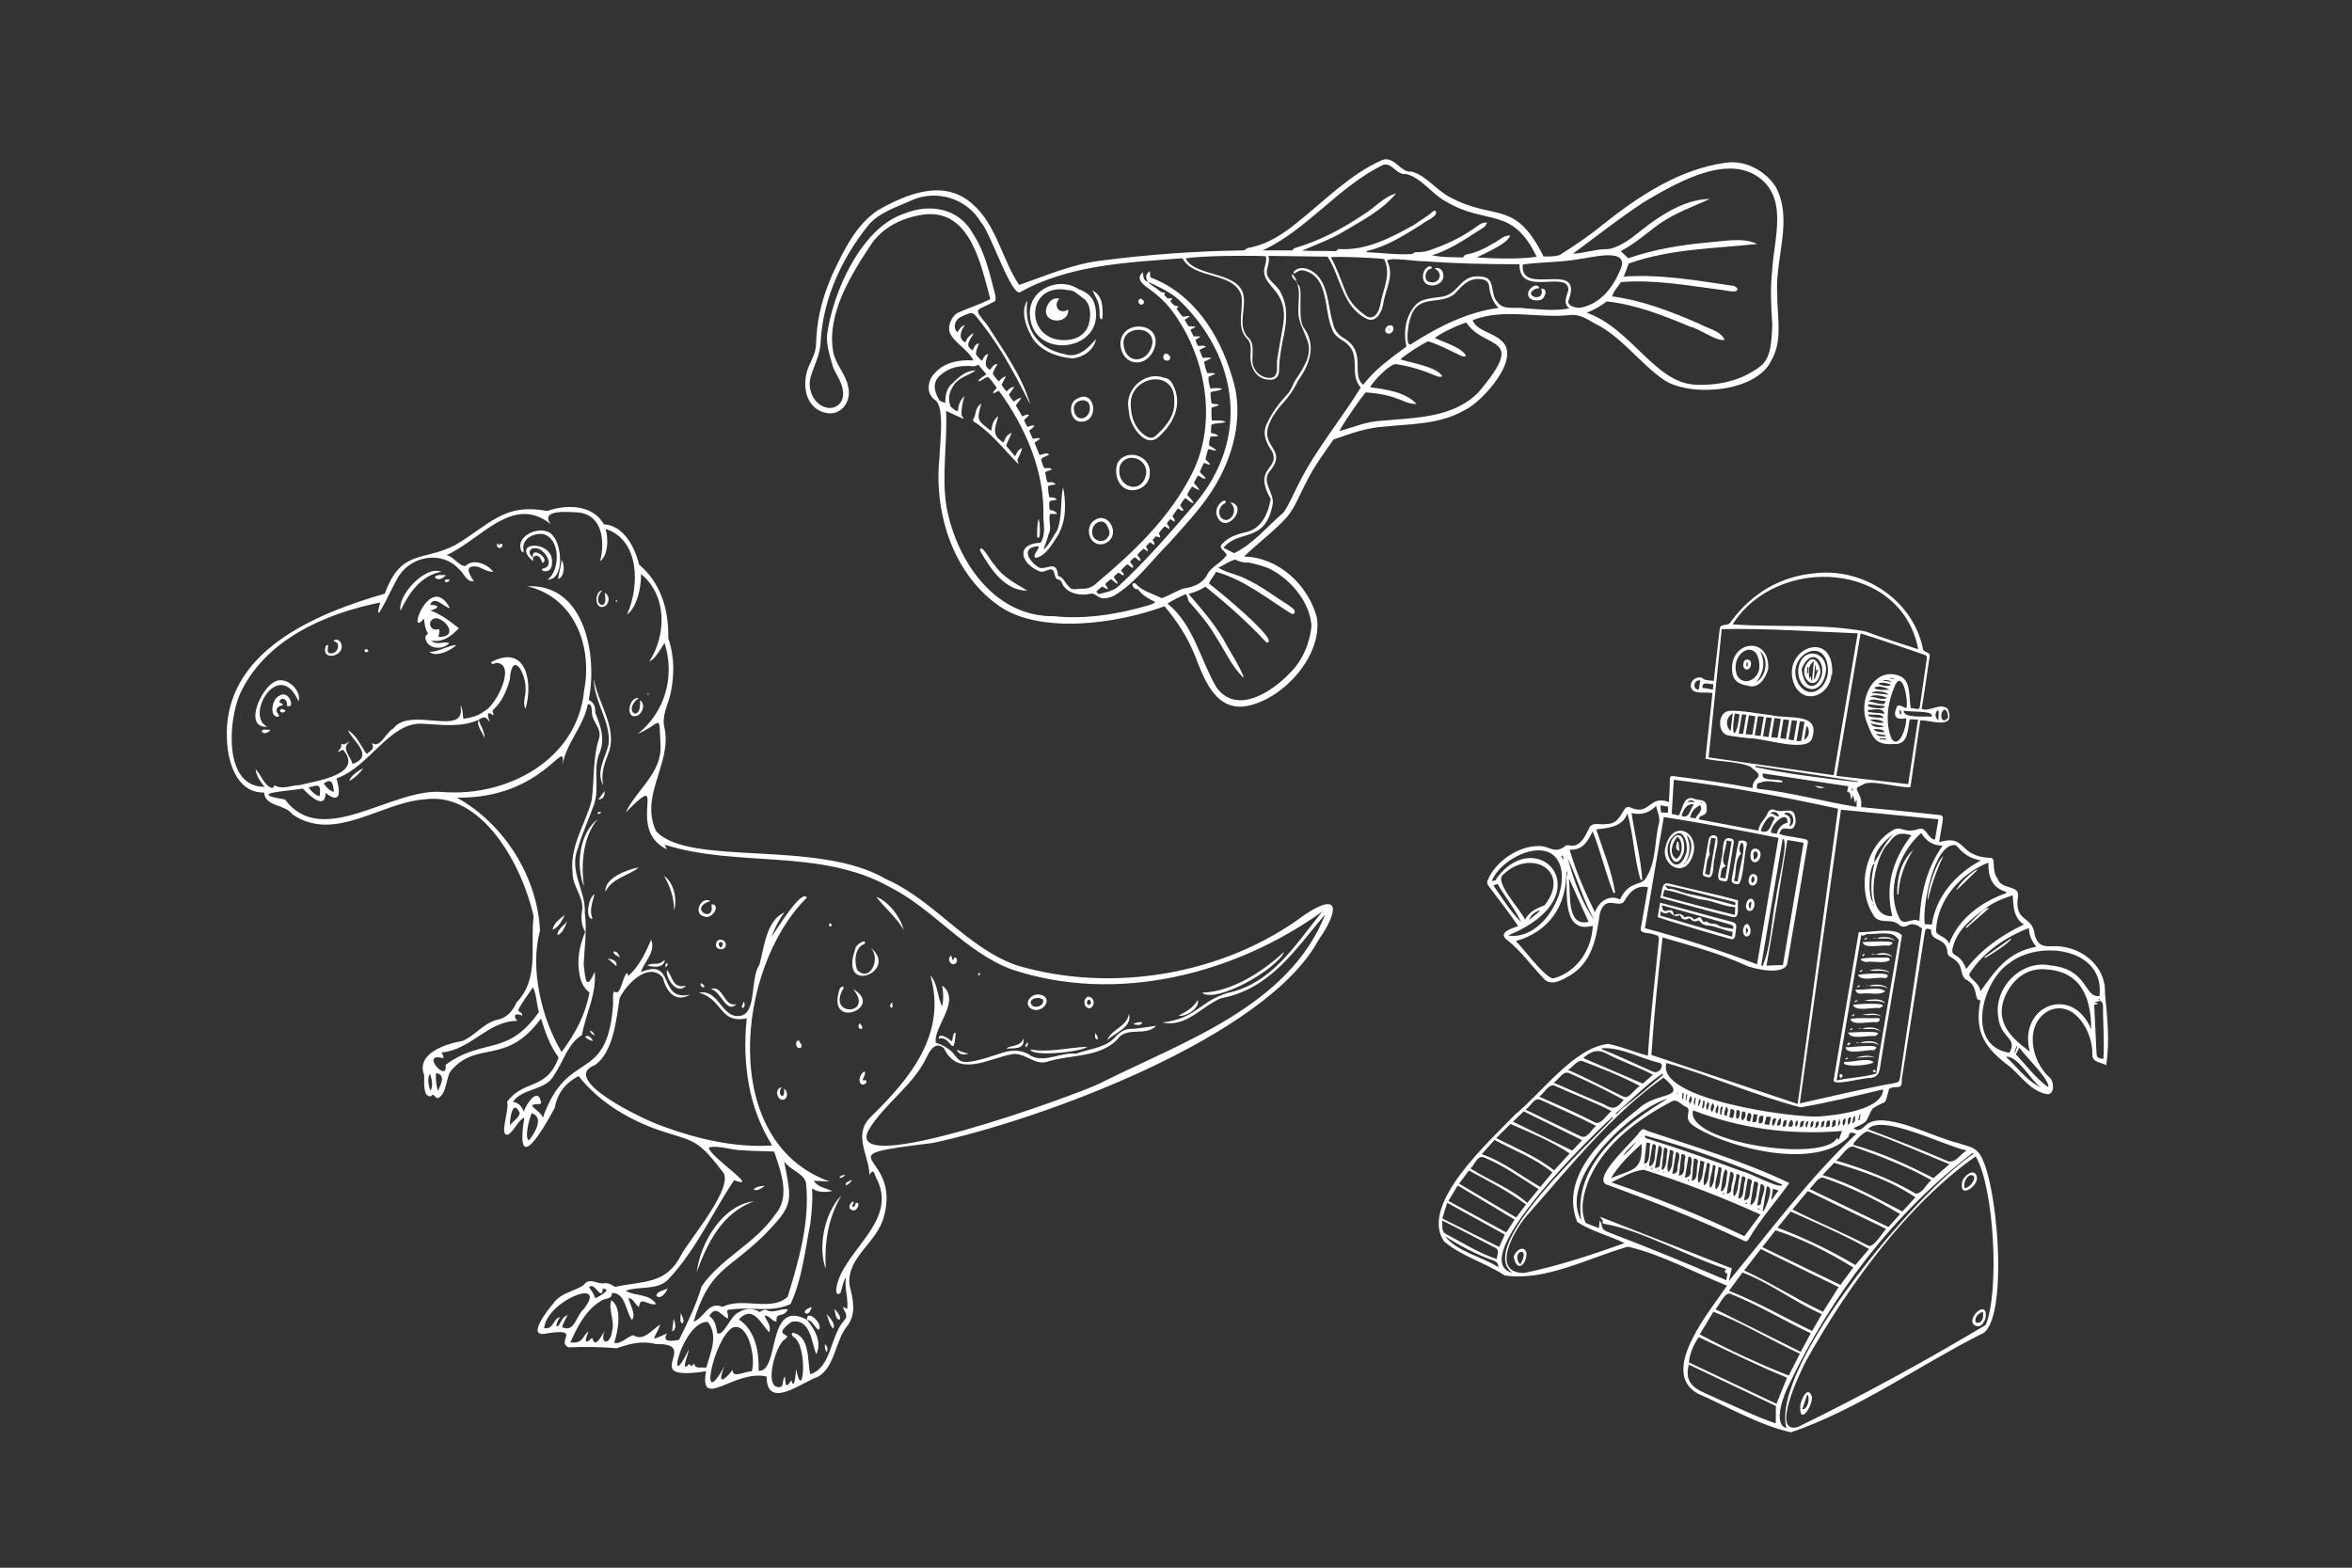 <?xml version="1.0" encoding="UTF-8"?>
<svg id="Layer_1" data-name="Layer 1" xmlns="http://www.w3.org/2000/svg" viewBox="0 0 1700.8 1133.9">
  <rect x="0" y="0" width="1700.8" height="1133.9" fill="#333333" stroke="none"/>
  <defs>
    <style>
      .cls-1 {
        fill: #fff;
        stroke-width: 0px;
      }
    </style>
  </defs>
  <g>
    <path class="cls-1" d="m1248.84,929.87c-23.73-9.48-47.15-22.44-71.56-28.18-28.25,7.93-59.91,25.29-89.21,20.8-13.99-9.23-31-13.67-43.84-24.65-18.43-26.85,33.87-73.3,51.48-91.8,19.07-15.47,42.57-48.45,67.23-50.99,9.72,1.91,18.79,5.85,28.71,8.57,1.63-27.6,5.17-54.79,7.74-82.31.54-3.98.25-4.57-3.67-5.53-3.35-1.52-10.95.11-9-5.49,1.62-9.52,3.37-19.06,4.98-28.57-8.32-1.79-13.47,3.57-17.02,9.97-4.23,6.09-13.85-5.56-17.85,9.32-2.38,17.15-5.33,34.64-21.31,44.41-5.85,3.3-14.21,8.7-19.72,1.81-8.51-8.96-15.96-19.37-25.59-27.08-7.85-5.46,2.82-8.65,7.64-10.35-7-10.07-14.03-19.37-21.45-29.01-1.07-1.39-1.23-2.59-.56-4.21,5.78-13.88,22.53-24.98,37.37-24.66,6.97-.21,11.22,6.36,18.99-.28.74-.37,1.8-.37,2.65-.21,7.69,1.71,11.08-6.16,13.99-11.71,2.03-6,8.14-2.7,12.88-3.72,11.7.07,11.25-14.66,16.99-12.09,14.56,6.78,13.33-9.25,28.13-3.83.2-4.92.64-9.38.65-14,.29-4.79-.6-5.15,4.58-4.47,18.52,2.35,36.91,4.88,55.27,8.34-.1-3.23,1.28-5.33,3.35-7.2,3.45-3.44-3.01-5.82-4.89-8.26-10.1-4.06-21.82-3.33-32.55-5.74,1.69-15.75,3.35-31.34,5.08-47.46-5.17-1.26-14.6,1.72-15.66-4.81-.4-2.75,1.78-5.74,4.98-6.41,1.1-.23,2.68-.19,3.46.44,2.42,1.93,5.16,1.51,8.16,1.96,1.39-12.88,2.92-25.18,4.35-37.94.69-4.15,6.23-.89,8.13-5.06,15.4-20.69,35.95-32.83,61.71-34.97,34.28-3.54,69.19,19.19,76.84,53.6.19,4.98,6.48,2.39,4.94,7.66-1.94,12.46-3.48,24.54-5.65,37.03,6.78,2.21,13.03-5,18.92-.05,6.09,15.48-11.8,8.06-19.89,8.27-2.37,16.01-4.72,31.95-7.14,48.3-8.36.74-28.39-5.58-33.95-2.07-1.54,1.47-6.3,1.54-4.39,4.74,2.87,6.26,2.94,6.23,2.74,11.8,17.62,1.75,35.3,3.31,52.89,5.31,6.44.75,6.92-.28,5.59,7.45-.69,4.01-1.36,8.01-2.13,12.58,20.4-6.06,12.95,10.07,36.63,11.38,5.21-.84.69,8.73,5.61,14.86,2.31,8.32,15.99,4.5,14.82,12.77-3.09,19.98,10.8,13.03,12.18,28.67,2.3,6.27,4.97,7.82,11.6,7.62,19.83-1.44,39.96,12.88,39.1,33.96,1.67,17.3,3.59,34.68.92,52.01-3.9-2.11-9.86-2.03-10.04-7.17.82-16.01-12.51-40.21-31.12-32.41-18.48,9.58-13.3,36.38-.07,48.28,4.02,3.15,3.96,13.62-2.28,12.19-11.13-2.5-17.73-12.33-25.8-19.49-18.19-13.65-26.35-24.54-21.67-48.36-5.47.51-.33-10.28-10.91-15.17-4.98-5.04-.1-10.44-11.1-16.35-.8-.48-1.73-1.51-1.79-2.35-.42-12.85-12.57-7.35-11.83-17.19-3.9-1.13-4.1-1.04-4.69,2.7-5.52,35.14-11.03,70.28-16.53,105.43.42,8.98-3.9,4-9.13,6.95-4.19,14.31-.38,6.67-12.1,14.43-5.68,9.64-1.47,8.76-13.71,14.03,4.61,4.09,7.53-1.66,11.27-3.82,14.73-7.49,48,11.15,64.84,14.75,4.53,1.84,10.04,2.18,13.47,5.98,14.42,12.55,24.1,125.99,2.22,132.38-45.59,23.12-88.59,54.21-136.93,70.75-23.34-5.19-45.78-18.48-67.97-28.28-27.71-16.14,10.1-60.37,21.63-77.79Zm-17.25-346.48c.08-.22.15-.43.01-.04.07-.43.04-.21,0,0,.25.82-.05,2.11.79,2.57-.77-.61-.61-1.65-.8-2.54Zm-58.41,218.22c10.09-7.41,19.36-15.94,29.11-23.81.32-.36.26-.93-.15-1.25-12.27,8.33-22.57,19.23-33.86,28.79.19.2.37.4.56.6,1.45-1.44,2.89-2.88,4.34-4.32Zm-39.79-181.49c.07-.31.15-.61.22-.92-.12,0-.23,0-.35,0,4.25,15.94,10.04,32.86,19.64,46.27-8.04-14.49-12.42-30.45-19.51-45.35Zm341.95,166.17l.22.03c-7.29-5.1-16.22-22.73-24.97-22.04,8.15,7.53,14.7,17.14,24.75,22.01Zm-310.31,22.59c-13.02,11.54-106.21,102.64-71.37,111.72-27.04-19.05,57.94-95.21,72.71-112.06-.23-.26-.45-.53-.68-.79-.22.37-.44.75-.66,1.12Zm354.01-84.95c-.41-.48-.82-.96-1.23-1.44-.16.19-.31.39-.47.58.59.27,1.17.54,1.76.81-1.58.32-3.15.64-4.51.92.55.22,1.39.55,2.84,1.12-1.67.48-2.69.77-3.07.88.56,11.44,1.15,22.52,1.61,33.62.18,4.45.39,4.83,5.1,5.45.63-11.76-.19-23.62-.34-35.41-.07-2.19.58-4.8-1.69-6.52Zm-313.99,70.91c-26.38,9.04-78.44,57.59-61.66,87.76-6.1-40.48,31.58-69.31,62.17-87.7l-.51-.06Zm230.06-137.35c-10.02,7.33-20.15,15.48-23.08,28.19-.7,2.49-.21,4.04,2.04,5.27,4.13,2.04,6.04,5.84,7.82,9.85,11.09-14.48,25.43-24.39,41.61-32.13-7.48-4.9-7.52-13.07-8.05-21.11-7.17,2.35-14.27,5.06-20.35,9.93Zm-302.31-23.11c.2-1.19.4-2.38.6-3.56-.24,0-.49-.01-.73-.02.07,24.33-12.45,43.03-36.52,49.86,5.07,4.81,22.37,28.3,27.4,26.9,16.84-4.55,27.59-20.94,28.25-38-21.3,6.01-18.65-21.57-19-35.18Zm153.91-31.2c4.62,1.72,9.52,1.86,14.33,2.95,7.93,1.39,6.58,1.22,5.51,7.66-4.55,27.53-9.3,55.02-13.99,82.52-1.18,9.7-24.6,4.72-30.73,1.65-19.13-8.67-39.38-14.03-59.56-19.94-3.48,28.25-6.12,56.35-8.12,84.97,35.08,11.76,70.22,23.54,105.8,35.47,9.79-71.6,19.5-142.52,29.21-213.53-39.26-8.56-78.89-16.16-118.78-20.94-.52,8.48-1.02,16.53-1.52,24.67,1.75.4,3.39.78,5,1.15,3.02-4.31,3.13-13.75,10.03-12.48,5.29,2.36,10.66-.46,10.3,8.02.24,5.7-5.78,3.41-5.65,7.28,14.33,2.71,28.63,5.42,42.97,8.14.69-5.36,4.45-7.82,6.48-12.05.76-2.21,2.22-3.57,4.52-3.23,7.73,4.05,15.6-5.02,15.98,8.73-1.47,11.21-9.45-.35-11.8,8.96Zm141.98,233.16c-50.06,35.2-93.08,94.96-122.78,148.16-3.9,7.58-25.94,52.98-6,47.68,46.18-22.49,92.11-47.63,136.01-73.88,10.09-24.14,6.16-99.27-7.22-121.95Zm-97.42-250.7c-9.92,70.73-19.83,141.48-29.78,212.41,23.05-5.07,45.53-10.63,68.71-14.75,2.47-.38,3.35-1.2,3.71-3.69,5.21-35.97,10.91-72.18,16.01-108.12-3.54-2.51-6.7-4.18-10.41-2.12-2.51,1.4-4.67,1.04-6.68-.91-5.53-4.63-14.56.78-18.44-7.08-11.9-19.19-5.71-48.9,13.95-60.69,6.85-4.25,7.84,2.67,18.99-1.09,5.86-1.8,6.35,6.8,11.91,7.73.84-4.94,1.63-9.61,2.5-14.75-23.54-2.32-46.76-4.62-70.48-6.96Zm11.04,234.46c-4.26-1.6-4.71-1.32-5.79,2.34-23.34,23.6-84.13,8.75-109.97-6.95-11.38-6.63-2.5-11.25-6.74-14.69-3.64-1.07-6.78-6.27-10.66-4.31-24.31,12.8-48.47,30.35-59.92,56.15-4,10.01-7.09,21.66-2.55,31.89,3.13,1.36,6.35,2.51,9.54,3.73.21-2.03.37-3.64.57-5.6,2.88,3.88-.41,6.17,6.78,8.76,28.48,10.9,56.82,22.45,84.75,34.51.29-1.68.54-3.18.82-4.85-2.49-.47-2.11-1.83-.81-3.21-29.29-9.45-61.01-28.12-88.79-32.81-.29-.25-.87-.68-.84-.72,1.21-1.9-1.12-2.7-1.54-4.24,31.85,12.48,63.43,24.85,95.2,37.3-.74,3.06-1.49,6.13-2.24,9.2,30.2-36.49,57.57-73.89,92.19-106.53Zm-16.34-259.4c5.84-34.44,11.59-68.34,17.4-102.62-32.84-1.27-65.55-3.7-98.33-3.08-3.17,31.04-6.31,61.71-9.49,92.79,30.2,4.31,60.08,8.57,90.42,12.9Zm-39.89,45.31c-27.63-5.41-55.24-10.82-82.94-15.09-4.62,27.26-9.15,53.98-13.63,80.4,28.07,7.55,53.84,15.85,81.07,26.12,5.19-30.6,10.3-60.78,15.5-91.43Zm-33.15-154.43c32.05,2.33,64.68-.77,96.25,5.17,12.53,4.75,25.22,8.67,37.99,12.87-12.25-63.64-101.9-68.94-134.25-18.04Zm92.51,6.53c-5.84,34.43-11.62,68.51-17.47,103.07,17.43,2.01,34.53,3.98,51.91,5.98,2.39-15.75,4.72-31.1,7.1-46.73-2.47-.08-4.26-.13-6.01-.19-1.59,8.63-1.42,16.78-9.04,17.83-14.77,1.04-17.03-2.2-21.96-15.7-6.52-15.1,4.4-40.68,23.54-33.57,8.82,3.38,6.55,15.73,8.3,23.4,2.26-.21,5.84,1.75,6.4-.57,1.71-11.83,3.38-23.67,5.15-35.49.28-1.89-.87-2.27-2.16-2.71-15.31-5.08-30.32-10.54-45.75-15.33Zm-142.49,321.27c-37.72,26.82-66.69,63.43-97.12,97.93-9.56,9.8-29.52,43.53-3.65,43.38,24.6-4.99,49.21-13.27,72.59-21.55-11.03-5.52-24.1-8.58-34.22-15.3-13.41-33.69,20.92-63.45,44.72-82.3,13.24-12.47,36.76-6.05,17.66-22.16Zm-5.34-196.54c-4.89,5.07-10.69,6.87-17.76,5.23,2.31,16.14,6.54,32.01,7.75,48.2-.4.04-.81.07-1.21.11-4.79-15.38-5.15-33.4-9.6-48.01-3.51,9.8-13.71,10.43-22.49,11.51,4.78,14.77,11.24,30.16,13.65,45.76-.38.12-.77.24-1.15.35-5.88-14.64-9.16-30.02-15.1-44.62-3.65,7.14-7.05,13.65-16.67,13.21,4.72,15.98,11.12,30.71,18.3,45.21,2.87-7.65,10.19-13.15,18.12-9.2,7.13-14.9,16.12-8.65,19.58-16.95,6.74-11.16,5.39-26.25,8.77-38.88.58-4.16-1.33-7.38-2.19-11.92Zm270.19,177.75c-8.7-33.04,30.43-49.14,44.4-16.21-.04-22.36-6.97-41.47-32.2-43.23-14.5-1.66-25.44,7.77-30.55,20.6-7.04,18.46,6.18,29.85,18.35,38.84Zm-106.03,27.33c-19.85,4.66-39.54,9.55-59.65,12.98-32.74-8.44-64.42-22.64-97.06-32.06-8.06,26.26,91.36,39.67,110.14,38.7,12.21-.91,46.01-4.48,46.56-19.62Zm156.42-67.49c4.2-34.95-44.14-41.12-65.8-23.37-19.5,13.28-30.94,59.4.66,64.39,6.4-11.21-6.52-9.93-8.12-26.22-3.19-21,16.86-41.44,38-36.93,27.36,2.71,23.69,23.3,35.27,22.13Zm-296.88,264.99c21.17,10,42.25,19.96,63.32,29.92,2.7-6.72,5.16-12.83,7.61-18.93-21.77-8.84-42.66-19.36-63.84-29.31-4.09,5.92-6.7,12.67-7.1,18.33Zm7.82-20.29c21.19,11.23,42.35,21.16,64.37,29.77,2.74-5.38,5.31-10.44,8.04-15.81-21.28-9.8-40.66-21.99-62.54-30.33-3.41,5.66-6.66,11.05-9.87,16.37Zm100.46-34.21c-18.91-9.25-37.56-18.37-56.3-27.53-3.98,5.12-7.92,10.19-12.05,15.49,19.55,9.03,37.65,20.67,57.02,29.92,3.87-6.12,7.57-11.96,11.32-17.88Zm2.44-112.91c-37.4,3.11-73.17-1.65-107.74-14.9-6.06,23.07,95.1,38.42,104.21,19.78.44.68.78,1.22,1.07,1.67.83-2.21,1.63-4.32,2.46-6.55Zm55.91-151.76c.94-19.81,5.28-38.12,16.76-54.62-6.89-.06-11.83-3.22-15.39-9.15-16.58,14.19-26.45,43.09-15.03,62.95,3.62,3.73,8.99-2.11,13.66.82Zm62.56-20.14c.1-.34.2-.67.29-1.01-10.43-3.06-13.12-10.9-12.96-21.2-20.04,7.89-37.21,27.36-37.81,49.46.55,3.81,7.17,3.41,9.46,9.2,6.63-18.06,23.45-30.34,41.02-36.47Zm-158.02-38.56c-4.85,30.46-9.66,60.45-15.08,90.84,4.36-.15,8.1-.28,11.86-.41,5.01-29.55,9.97-58.82,14.99-88.43-3.88-.66-7.64-1.3-11.78-2Zm16.94,356.75c-19.8-9.23-38.27-20.69-58.55-28.69-4.38-.33-7.44,8.7-10.43,11.31,20.74,10.36,41.13,20.54,61.72,30.83,2.48-4.59,4.79-8.88,7.26-13.45Zm-13.25-89.5c17.99,9.14,36.63,16.65,54.54,26.02,3.87,2.43,10.39-9.21,13.22-11.98-19.05-9.21-37.83-18.29-56.68-27.4-3.78,4.56-7.27,8.78-11.08,13.37Zm44.04,41.94c-17.97-10.94-36.18-20.47-56.28-26.9-2.89,3.68-6.07,7.73-9.56,12.16,19.14,9.27,37.82,18.31,56.48,27.34,3.31-4.46,6.22-8.38,9.36-12.61Zm-237.42-251.62c3.42-6.34,8.69-8.05,14.19-10.42,19.69-25.01-10.19-41.42-29.95-22.13-7.03,5.05,12.76,25.52,15.76,32.55Zm214.66,285.35c-20.01-8.77-37.03-22.31-57.4-30.11-3.18,4.29-6.37,8.59-9.8,13.22,20.92,8.26,39.97,19.26,60.12,29.07,2.39-4.11,4.64-7.97,7.08-12.19Zm-96.23,36.5c-4.43,17.02,9.57,19.15,21.4,25.06,13.79,5.82,27.24,12.76,41.46,17.44.05-4.61.09-8.75.13-12.56-20.96-9.96-41.76-19.85-63-29.94Zm64.17-99.03c20.01,7.61,38.02,16.27,56.3,27.04,3.26-3.84,6.47-7.62,9.89-11.65-18.53-10.38-37.18-18.35-56.69-27.06-2.83,3.47-6.02,7.39-9.5,11.66Zm111.23-34.4c-18.06-10.19-37.29-17.41-56.75-24.37-4.8.23-7.87,7.1-12.09,10.18,20.32,6.06,39.26,13.3,57.56,23.96,4.99-.12,7.26-6.57,11.28-9.77Zm-20.92,22.67c3.22-3.51,6.36-6.93,9.38-10.22-18.05-12.16-38.12-18.91-58.79-24.98-2.48,2.63-5.19,5.5-8.38,8.89,20.7,6.15,38.82,16.67,57.79,26.32Zm-67.2-16.3c19.28,9.3,38.07,18.36,57.09,27.54,2.81-3.12,5.63-6.24,8.41-9.33-17.45-10.57-36.25-19.73-55.72-26.4-4.42-.02-6.36,5.43-9.77,8.19Zm101.17-17.85c-19.66-7.95-38.1-16.52-58.04-23.41-2.24-2.22-11.48,7.41-11.54,9.36,20.38,5.62,39.38,14.5,58.09,24.07,3.78-3.3,7.39-6.44,11.49-10.02Zm22.68-219.66c-9.11-2.1-11.98-4.56-18.04-11.13-15.59-2.43-24.63,44.9-22.38,57.21,1.82.06,3.31.11,5.07.18,2.94-20.28,17.38-36.75,35.35-46.26Zm-95.73-53.71c-20.99-3.17-41.36-6.24-61.73-9.31-2.53,6.1,10.53,3.61,14.04,5.44-.05.33-.1.66-.15.99-5.42.32-10.3-1.97-15.45.13-2.84.53-3.09,1.05-2.81,4.48,24.43,2.53,47.74,9.29,72,13.19.07-1.89.13-3.4.19-4.91-.79-.01-.69,1.14-1.25,2.02-.53-1.96-.95-3.51-1.5-5.56-.51,1.25-.81,1.98-1.28,3.13-.75-2.6-.16-5.44-2.99-5.73.32-1.34.6-2.53.93-3.88Zm-212.8,277.82c3.91-4.26,7.53-8.2,11.26-12.26-13.45-9.03-28.13-14.87-42.79-21.33-3.36,3.33-6.73,6.66-10.3,10.2,14.41,7.54,29.23,13.3,41.83,23.39Zm308.22-129.47c11.16-15.28,19.22-28.17,40.43-32.31-3.21-3.95-5.19-8.23-5.31-13.49-16.94,6.53-33.09,17.41-42.89,32.88-1.74,3.13,7.59,6.52,7.77,12.92Zm-49.83-112.94c-8.03-2.2-11.38-1.51-16.35,5.51-11.09,10.01-19.03,54.03,2.52,53-5.57-22.21.7-41.44,13.84-58.51Zm-301.52,220.41c-3.04,3.42-5.92,6.65-9.19,10.31,15.85,5.39,28.31,15.72,42.37,23.66,2.91-3.49,5.8-6.98,8.76-10.53-12.8-10.31-27.78-15.93-41.95-23.45Zm270.12-7.76c19.61,7.43,38.88,14.88,58.08,23.23,5.36,1.28,8.6-5.22,13.27-7.87-15.15-2.88-61.67-27.07-71.35-15.36Zm-287.45,28.42c13.69,8.7,28.89,14.09,41.04,24.86,2.98-3.62,5.55-6.73,8.2-9.95-13.02-8.23-25.62-17.35-39.94-23.16-4.66-.99-6.24,5.5-9.3,8.24Zm40.15,25.99c-13.15-9.85-26.98-16.79-41.3-24.58-2.36,3.18-4.56,6.15-7.09,9.55,14.04,8.31,27.61,16.34,41.3,24.45,2.33-3.1,4.53-6.02,7.09-9.42Zm9.49-77.99c13.81,6.07,27.51,11.95,40.89,18.9,4.8.92,7.68-5.98,11.5-8.43-13.49-7-28.03-12.32-41.91-18.7-4.31-.07-6.78,5.68-10.48,8.23Zm-23.78,98.22c2.09-3.22,4.01-6.16,6.05-9.3-13.76-8.25-27.27-16.34-41.13-24.65-2.14,3.55-4.36,7.25-6.72,11.16,14.12,7.7,27.79,15.16,41.8,22.8Zm13.89-88.82c13.82,6.67,26.89,13.05,40.64,19.57,4.62,1.13,7.02-5.36,10.51-7.78-13.52-6.93-26.85-12.68-40.54-19.01-4.35-1.66-6.8,4.86-10.61,7.22Zm82.72-17.1c-13.78-7.32-27.84-12.77-41.91-18.18-3.91-.23-6.43,4.45-10.09,6.56,13.71,5.88,26.11,12.6,39.45,19.01,4.6,2.89,8.32-5.04,12.55-7.39Zm-97.65,107.49c-13.8-7.62-27.47-15.18-41.66-23.02-1.24,3.99-2.34,7.51-3.53,11.34,13.97,7.02,27.47,13.8,41.07,20.63,1.46-3.18,2.72-5.92,4.11-8.95Zm85.94-97.49c-12.93-7.02-26.04-13.42-39.49-19.38-4.67-1.57-7.2,4.55-11.13,6.98,12.31,5.48,24.34,10.51,36.67,15.79,6.54,4.22,9.36,2.44,13.94-3.39Zm-83.61-118.87c22.05,3.68,41.62-25.96,38.67-46.54-4.52-28.16-43.05-11.47-50.46,7.25,1.66-.38,2.51-.58,3.36-.77-.16-.14-.31-.28-.47-.41,29.89-42.15,79.14,11.58,8.9,40.47Zm53.6,148.02c-14.15-6.96-28.09-13.83-42.25-20.8-2.59,2.48-5.2,4.98-7.79,7.46,14.4,7.02,28.54,13.91,42.91,20.92,2.21-2.35,4.7-5,7.14-7.59Zm282.98,10c-.12-.31-.25-.62-.37-.92-57.05,43.37-102.32,102.92-132.98,167.69-3.65,6.75-12.08,28.59-1.97,31.55-11.58-45.84,96.13-172.95,135.31-198.32Zm-282.27-69.37c14.41,6.17,28.54,12.23,43.12,18.47,2.11-1.83,4.69-4.08,7.38-6.43-10.87-5.68-22.79-9.49-33.65-15.3-6.85-3.6-11.78-1.2-16.84,3.25Zm233.7-253.11c1.82-4.04-2.56-28.91-8.32-16.08-5.13,11.75-7.25,25.89-2.47,38.08,5.66,8.59,11.4-9.49,10.6-14.59-6.9,1.37-9.66-1.1-6.94-7.75,1.34-3.52,4.71-.2,7.12.34Zm-335.72,370.57c.58,3.67-.76,7.33,2.25,9.49,12.38,6.5,23.95,13.93,37.29,18.49.46-4.3,2.56-7.06-2.38-8.87-12.49-6.37-24.53-12.94-37.16-19.11Zm246.29-275.94c-5.18,30.55-10.34,60.97-15.49,91.38.35.16.7.32,1.05.48,6.3-15.26,6.19-33.46,9.77-49.78.16-5.66,9.72-42.31,4.67-42.08Zm-130.51,151.32c-.03.29-.06.58-.1.87,12.31,4.76,24.17,10.6,36.24,15.92,1.33.6,2.44.94,4,.22,2.58-.91,4.32-5.16,1.64-6.26-13.92-3.23-27.4-11.31-41.79-10.75Zm-23.6-121.89c-.17.01-.34.02-.5.03,1.58,9.87-1.99,34.46,14.26,30.48-4.57-10.15-9.16-20.33-13.75-30.51Zm322.76,126.33c7.77,8.23,14.25,17.27,23.4,23.78,1.64-4.92-17.14-23.05-20.94-28.62-.94,1.85-1.67,3.28-2.46,4.84Zm-188.1-208.67l-.29.94c24.23,5.17,49.34,8.12,73.99,10.89,0-.2,0-.4,0-.6-24.57-3.74-49.13-7.48-73.7-11.22Zm-186.12,362.65c-.02-2.53-1.12-3.89-3.47-4.78-12.45-4.37-24.04-10.61-35.15-17.52,9.45,11.45,26.08,14.35,38.62,22.3Zm-3.6-276.11c6.16,8.77,12.35,19.07,20.06,26.46-4.37-9.21-11.65-18.29-17.05-27.55-1.02.37-1.96.71-3.02,1.09Zm204.95-37.36c1.07-4.29,3.63-7.01,7.78-8.09.1-10.27-12.94,2.07-11.91,7.39l4.13.7Zm91.8-89.1c-.78,5.79,16.01,3.94,20.11,4.42,2.57-4.84-16.77-3.16-20.11-4.42Zm-103.39,87.05c6.78,2.88,7.01-4.96,10.07-9.07-3.76-5.03-9.1,5.24-10.07,9.07Zm-47.21-9.08c1.48-3.16,6.1-6.14,3.22-9.52-4.48,2.45-6.07,4.44-7.12,8.86l3.89.66Zm129.49,32.5c-4.39,2.52-4.91,24.25-1.06,28.33-2.23-9.52-1.4-18.67,1.06-28.33Zm-130.68-42.57c-5.08-.96-7.72,3.95-8.93,8.27,5.85,2.25,5.7-4.14,8.93-8.27Zm145.15,21.03c-6.79,4.45-14.88,12.69-14.74,20.94,4.51-6.4,7.87-15.39,14.74-20.94Zm38.85-84.13c-.59-2.26-.22-4.36-2.77-5.67-4.39,2.74-2.08,12.26,2.77,5.67Zm-177.82-21.27c2.6.44,4.96.84,7.56,1.28.13-1.41.24-2.57.36-3.9-3.24.17-8.21-2.48-7.92,2.62Zm132.25,9.53c-3.75.36-9.39-2.79-12.14.44,3.27-.32,12.76,4.49,12.14-.44Zm-156.98,76.44l-5.67-.96c.17,1.87.32,3.53.47,5.17,1.81.05,3.29.09,5.01.14.07-1.51.12-2.88.19-4.35Zm144.56-70.04c-.05.44-.11.87-.16,1.31,3.66,1.12,7.58.67,12.08,1.59-1.45-5.07-7.92-2.71-11.92-2.9Zm-60.25,74.58l-.04.96c4.39,1.13,5.24,4.62,3.22,8.65,5.05-.81,3.55-11.49-3.18-9.61Zm74.03-83.3c-5.3-2.27-11.06-2.26-12.09-.73,3.95.11,8.52,2.87,12.09.73Zm-13.36,4.69c-.22.31-.43.63-.65.94.49,1.77,13.26,3.2,12.1.4-3.82-.45-7.63-.89-11.45-1.34Zm.04,7.25c-.09.42-.18.83-.26,1.25,3.46,1.18,7.21,1.19,11.06,1.4-1.8-3.7-7.38-1.67-10.8-2.66Zm-121.81-24.44c-4.89-1.16-5.88,6.84-1.11,6.57.36-2.12.72-4.24,1.11-6.57Zm136.63,6.77c-1.89-1.61-8.27-3.61-10.92-1.41,2.43,2.07,7.56,1.28,10.92,1.41Zm-90.24,314.13c1.25.21,2.19.37,3.38.57.46-1.95.89-3.73,1.36-5.75-1.38-.14-2.32-.24-3.27-.33-.52,1.94-.95,3.58-1.47,5.51Zm-22.8-4.37c1.72-5.44,1.48-6.42-1.59-6.59-.33,1.93-.66,3.87-1.01,5.95.95.23,1.7.42,2.6.64Zm112.46-306.3c-1.92-2.37-10.13-3.15-12.32-1.29,4.22.44,7.98.83,12.32,1.29Zm-13.59,18.38c3.29,1.31,6.56,2.61,10.45,1.75-1.8-1.84-6.65-2.69-10.45-1.75Zm-86.52,290.39c1.51-5.05,1.32-5.92-1.24-6.22-1.8,5.11-1.67,5.84,1.24,6.22Zm1.67.28c2.96.6,3.15.31,3.66-5.26l-2.69-.46-.97,5.72Zm95.17-285.79c-2.77-1.77-6.21-1.25-9.57-2.58,1.13,2.45,4.61,3.43,9.57,2.58Zm-87.1,281.49c-2.99-.63-3.67.51-3.36,5.26,2.64.34,3.05-.26,3.36-5.26Zm92.22-311.95c-4.03-1.71-7.96-1.92-9.33-.5,4.69,1.67,8.09,1.85,9.33.5Zm-107.6,308.88c-.12,2.12-1.69,4.55.28,6.22,2.08-1.01,3.83-7.36-.28-6.22Zm-4.03-1.14c-.21,1.69-1.41,8.5,1.69,5.46.44-2.13,2.08-6.01-1.69-5.46Zm-142.44-143.9c-.13-.2-.26-.39-.38-.59-3.08,1.46-6.05,3.04-7.1,6.84,2.49-2.08,4.99-4.17,7.48-6.25Zm241.53-131.75c.91,1.69,4.03,2.55,7.85,2.16-.75-1.63-3.22-2.31-7.85-2.16Zm-34.87,287.88c3.15.22,3.89-1.19,3.01-4.85-3.26.19-1.74,3.12-3.01,4.85Zm-26.63-.34c2.61.27,3.1-.22,3.23-2.64-.82-4.82-3.49-.18-3.23,2.64Zm108.38-293.88c-.31-2.41.76-5.52-.38-7.47-2.38,2.02-2.37,5.79.38,7.47Zm-112.62,293.49c.17.22.35.43.52.65,2.57-.71,2.07-2.9,2.23-5.01-2.86-.07-2.32,2.33-2.74,4.35Zm-40.9-14.14c-2.01,5.93-1.98,6.4.47,6.89-.2-2.13,2.17-4.27-.47-6.89Zm36.17,8.54c-2.5-.27-3.28,1.34-2.78,5.61,2.25-1.33,2.21-3.49,2.78-5.61Zm40.03,6.4c3-.63,3.27-1.24,2.88-5.31-3.63.36-1.72,3.35-2.88,5.31Zm-86.19-17.31c-1.64,3.61-1.67,5.3-.13,6.34,1.83-3.58,1.86-5.1.13-6.34Zm3.9,1.14c-2.11,4.02-2.13,5.39-.34,6.38.5-2.16,1.43-4.22.34-6.38Zm74.54,16.3c2.99-.19,2.09-2.67,2.71-4.82-3.26.5-2.06,3.16-2.71,4.82Zm46.49-282.8c.12-.26.24-.51.36-.77-2.3-.39-4.6-.78-6.9-1.17,1.72,2.42,4.21,1.87,6.54,1.94Zm-83.11,55.95c2.7-.53,4.34,2.59,6.31,1.94-.49-3-4.03-4.49-6.31-1.94Zm-36.22,217.56c.29.11.58.21.87.32.35-2.05.69-4.09,1.04-6.14-2.31-.3-1.84,4.1-1.91,5.82Zm43.99,2.65c-2.62,1.36-2.48,3.45-2.86,5.35,2.47.25,2.93-.56,2.86-5.35Zm16.7,1.8c-3.75.45-2.48,2.89-3.03,4.81,3.23-.32,2.35-2.64,3.03-4.81Zm-69.8-7.48c.33-2.03,1.88-3.95.58-6.29-1.79,2.22-2.12,4.83-.58,6.29Zm80.48,7.93c-3.08.28-1.94,2.84-2.8,5,3.02-.87,2.62-3.08,2.8-5Zm-82.64-14.79c-.3-.07-.59-.14-.89-.2l-.97,5.73c2.07.06,1.89-3.86,1.86-5.53Zm-10.36,2.19c.76-1.9,2.02-3.79.32-5.71-.84,1.89-2.07,3.79-.32,5.71Zm116.39,9.71c-2.29.07-2.51.55-2.39,5.47,2.45-1.39,1.79-3.69,2.39-5.47Zm.94,4.49c2.83-1.76,1.68-3.85,1.86-5.61-1.83,1.25-1.54,3.16-1.86,5.61Zm-4.91-3.72c-2.15.48-2.68,2.08-1.8,5.4,1.94-1.47,1.52-3.51,1.8-5.4Zm-25.62,6.56c2.64-.49,2.09-2.59,2.36-4.76-2.81.79-1.88,3.12-2.36,4.76Zm52.14-323.3l7.11,1.21c-2.21-1.46-4.58-1.91-7.11-1.21Zm-133.44,308.47c1.3-1.39,3.23-5.14.97-5.7l-.97,5.7Zm70.67,14.47c1.85-1.1,1.85-2.68,1.4-4.85-2.25,1.39-1.52,3.22-1.4,4.85Zm9.44-3.85c-2.12-1.25-3.18,3.87-1.31,4.17.44-1.39.88-2.78,1.31-4.17Zm-81.44-17.2c-.24-.04-.48-.07-.72-.11-.6,1.81-1.34,3.61-.22,5.61.31-1.83.62-3.67.93-5.5Zm117.32,16.04c.31.07.62.14.93.2.24-1.42.48-2.83.72-4.25l-.52-.09-1.14,4.14Zm-14.72,4.81c1.89-1.91,2.12-3.14.98-5.8l-.98,5.8Zm-108.92-234.89c2.09.06,3.71.11,5.46.16-1.72-1.77-3.35-1.66-5.46-.16Zm139.19-46.07c-.04.25-.07.5-.11.74,1.58.1,3.16.2,4.74.3.02-.24.04-.48.06-.72-1.56-.11-3.13-.22-4.69-.32Zm-141.65,256.83c-.34-.06-.69-.12-1.03-.18-.05,1.47-.09,2.95-.14,4.42l.66.03c.17-1.42.34-2.84.51-4.26Zm2.5.88c-.26-.03-.51-.06-.77-.09-.15,1.54-.3,3.07-.46,4.61.15.01.3.03.45.04.26-1.52.52-3.04.77-4.56Zm153.85-274.92l1-.3c-.2-.9-.4-1.81-.59-2.71-.31.07-.62.14-.93.22.17.93.35,1.86.52,2.79Zm82.7,244.39c.17.07.34.14.52.21.53-1.48,1.06-2.96,1.59-4.43l-.56-.2c-.51,1.47-1.03,2.95-1.54,4.42Zm-326.48-139.63c.2-.1.41-.2.61-.3-.35-.81-.69-1.61-1.04-2.42-.29.14-.59.28-.88.42.44.77.88,1.53,1.31,2.3Zm236.51-131.22c-.05.96,2.2.58,3.03.95.02-.14.04-.29.06-.43l-3.09-.52Zm-153.36,299.63c-.05,0-.1-.02-.15-.03-.13.54-.25,1.09-.38,1.63.08.02.16.03.25.05l.28-1.66Zm125.82-217.89l.66-.05c-.06-.59-.12-1.18-.18-1.77-.18.02-.36.03-.53.05.02.59.04,1.19.06,1.78Zm15.61,81.89c-.16.09-.33.17-.49.26.14.47.12.95.77.74-.1-.33-.19-.66-.29-1Zm-124.19-72.96c.03-.11.05-.21.08-.32-.32-.08-.63-.16-.95-.24-.03.1-.05.21-.08.31.32.08.63.16.95.24Zm-15.99,212.7c.18-.18.1-.26-.08-.37-.05.15-.08.28.08.37Z"/>
    <path class="cls-1" d="m1435.11,657.48c.91-.3,1.81-.61,2.72-.92.1.16.19.32.29.48-5.34,4.69-10.69,9.39-16.03,14.08-.2-.21-.41-.42-.61-.63,4.6-4.27,8.78-9.05,13.64-13.01Z"/>
    <path class="cls-1" d="m1301.8,1016.86c.62-4.7,5.37-15.29,8.41-6.73.88,6.66-9.21,21.66-8.41,6.73Zm1.45,2.43c3.99.35,5.93-8.24,3.62-10.75-1.3,3.86-2.46,7.3-3.62,10.75Z"/>
    <path class="cls-1" d="m1435.98,952.41c-.79,3.64-3.34,8.63-7.89,6.15-7.33-4.07,9.09-19.77,7.89-6.15Zm-2.12-3.53c-3.4.7-6.88,4.87-4.75,7.8,4.34.9,5.54-4.29,4.75-7.8Z"/>
    <path class="cls-1" d="m1418.81,855.4c.3-4.37,9.49-11.9,10.76-3.84,1,5.98-12.72,16.06-10.76,3.84Zm1.84,3.88c4.62.1,10.77-10.25,3.86-9.24-2.88,1.35-4.81,5.81-3.86,9.24Z"/>
    <path class="cls-1" d="m1344.09,674.25c8.5.39,25.83-3.99,31.26,2.26-4.88,31.96-10.97,63.86-15.87,95.86-.75,4.74-2.56,6.73-6.94,7.3-4.3-.5-27.01,6.19-26.6,1.67,5.96-35.77,12.11-71.31,18.15-107.09Zm1.87,1.87c-5.97,35.2-11.87,70-17.85,105.31,9.78-2.08,19.42-2.17,28.61-4.93,2.98-19.6,6.63-39.03,9.84-58.58,2.06-12.09,4.12-24.18,6.18-36.28.2-1.17.71-2.34-.85-3.16-3.65-5.54-14.85-2.58-21.32-2.88-1.55-.23-3.5,2.22-4.59.53Zm27.4.42c-.06-.21-.2-.24-.39-.24.08.24.11.4.39.24Z"/>
    <path class="cls-1" d="m1293.93,855.65c-9.89,13.81-20.79,25.91-29.19,40.23-.85,1.53-1.63,2.45-3.55,1.54-31.89-14.93-64.57-28-97.68-40.05-15.54-3.15,18.12-32.03,21.93-38.46,2.61-2.92,2.74-2.56,5.9-.97,34.46,11.7,69.64,21.85,102.6,37.72Zm-120.71-19.58c4.08-2.64,7.41-6.91,10.28-10.69-3.19,3.27-7.98,7.06-10.27,11.27,0-.19,0-.38-.01-.57Zm99.84,42.41c-27.49-12.47-55.6-23.32-84.39-32.42-8.13.66-15.97,5.68-23.44,9.11,33.16,11.25,65.16,24.13,96.16,38.93,3.89-5.21,7.64-10.24,11.66-15.62Zm15.74-21.69c-32.24-14.14-65.18-26.16-99.21-35.51-.57,1.67.87,2.06,2.24,2.5,23.01,7.1,45.69,15.2,68.28,23.5,4.61.59,28.06,13.66,28.69,9.5Zm-101.68-29.49c-8.3,7.5-16.33,15.09-22.15,24.84,15.87-6.79,22.84-4.81,22.15-24.84Zm78.58,43.63c.21.2.42.39.63.59,4.61-3.27,3.58-9.18,4.91-14.07.44-2.2-.37-2.99-2.8-2.72-.92,5.42-1.83,10.81-2.75,16.2Zm-1.87-18.33c-.89,5.24-1.76,10.36-2.63,15.51,5.94-.36,3.58-8.55,5.45-12.55.43-1.99-.24-2.92-2.82-2.96Zm-42.84-16.09c-.89,5.25-1.73,10.2-2.59,15.29,2.95-.36,4.1-1.77,4.2-4.26-.74-3.11,3.08-10.87-1.61-11.03Zm35.99,30.29c4.81.59,3.37-10.06,5.12-13.4.42-1.96-.48-2.55-2.41-2.6-.91,5.37-1.81,10.66-2.71,16Zm17.64,9.01c.15.14.31.29.46.43,1.86-2.53,8.55-18.6,2.53-18.08-1,5.93-2,11.79-2.99,17.65Zm-31.92-31.74c-.14,5.12-3.51,12.03-1.88,16.26,3.91-3.39,2.74-9.19,4.03-13.81.31-1.79-.51-2.45-2.16-2.45Zm5.91,19.38c2.48-.36,3.19-1.59,3.4-3.59-.63-3.41,4.43-11.96-.68-12.44-.89,5.27-1.79,10.54-2.72,16.03Zm-36.59-30.24c-.92,5.4-1.79,10.57-2.7,15.91,2.41-.25,3.52-1.32,3.73-3.49-.62-3.33,3.98-12.14-1.04-12.42Zm3.92,1.47c-.64,5.33-1.26,10.47-1.9,15.71,5.82-.87,3.01-8.67,4.67-12.77.33-2-.45-2.83-2.77-2.95Zm-8.5-2.92c.1,4.98-2.9,11.94-1.09,15.96,3.84-3.24,2.51-9.18,3.75-13.69.22-1.53-.47-2.32-2.66-2.27Zm15.9,22.36c5.36-1.1,2.8-9.09,4.42-13.14.34-2.17-.56-3.01-2.84-3.02-.52,5.31-1.04,10.61-1.58,16.16Zm-26.64-9.13c3.4-.99,3.46-.98,3.77-3.38-.51-3.33,3.92-12.65-1.03-12.82-.92,5.44-1.8,10.62-2.75,16.2Zm58.98,4.33c-.13,5.07-3.51,11.94-1.83,16.04,3.65-3.55,2.66-9.3,4-13.92.35-1.9-.54-2.35-2.17-2.12Zm-11.34,11.82c.3.18.6.36.9.53,3.74-3.46,2.79-9.01,3.97-13.6-2.58-8.76-4.23,10.89-4.87,13.07Zm28.93-4.75c-.89,5.25-1.76,10.4-2.64,15.59,2.43-.52,2.54-.49,2.96-2.33-.22-3.66,5.45-12.78-.32-13.26Zm-80.82-13.52c.32.25.65.5.97.76,4.39-3.04,2.86-8.95,4-13.56.26-1.89-.6-2.61-2.38-2.49-.87,5.14-1.73,10.21-2.59,15.29Zm-3.49-1.17c5.03-.35,3.14-10.75,4.52-14.8l-2.91-.49c-.55,5.2-1.07,10.2-1.61,15.29Zm12.58,3.89c.32.2.64.4.96.6,3.35-3.64,2.18-8.95,3.26-13.46.29-1.88-.36-2.61-2.44-2.58-.6,5.21-1.18,10.33-1.77,15.44Zm31.07-5.25c-1.19-.37-2.01-.62-3.14-.97.05,5.35-2.83,12.07-1.12,16.31,3.91-4,2.78-9.92,4.26-15.34Zm1.66.84c-.2,5.21-3.39,11.88-1.94,16.29,4.23-3.26,2.8-9.33,4.1-14.02.28-1.75-.44-2.42-2.16-2.27Zm4.34,1.51c-.14,5.26-3.61,12.33-1.9,16.57,3.88-3.69,2.53-9.93,3.84-14.81.23-1.62-.7-1.87-1.94-1.77Zm42.25,24.67c.15.08.3.16.46.25,1.49-2.07,2.98-4.14,4.72-6.56-1.54-.49-2.59-.83-3.9-1.24-.48,2.81-.88,5.19-1.28,7.56Zm-18.69,2.87c.03.15.06.3.08.44.43-.03.86-.05,1.28-.08-.06-.25-.12-.5-.17-.76-.4.13-.79.26-1.19.39Zm-68.38-25.39c.04.21.07.42.11.62,1.73-.07,1.53-1.07-.11-.62Zm26.47,8.91c.64.56,1,.58,1.2-.2-.31-.66-.77-.32-1.2.2Zm50.92,20.46c.04.19.09.37.13.56.35-.03.71-.07,1.06-.1l-.15-.73c-.34.09-.69.18-1.03.27Zm-24.37-11.02c-.67-.24-.84-.36-1.3.06.5.7.6.69,1.3-.06Zm4.28,2.03c-.35-.32-.55-.17-.81.14.37.28.59.31.81-.14Zm-60.35-21.44c-.37-.31-.57-.17-.82.17.37.25.6.29.82-.17Zm8.28,3.18c.49,0,.59-.17.46-.63-.23.08-.45.16-.68.25.07.13.14.26.22.38Zm-11.94-24.41c0-.08.02-.16.02-.24-.23.02-.51-.14-.45.23.14,0,.28,0,.42,0Zm15.78,25.31c.08.49.3.47.69.33-.07-.2-.15-.39-.22-.59-.15.08-.31.17-.47.25Zm39,14.21c.03-.21-.09-.24-.26-.28,0,.11.02.23.03.34.08-.02.16-.04.24-.07Zm-25.28-9.87c-.01-.41-.3-.17-.56-.15.06.37.31.19.56.15Zm17.28,6.64l-.15-.12-.05.13h.2Zm34.47,13.86c-.07-.04-.14-.08-.21-.11-.03.11-.07.22-.1.33.2.03.3,0,.31-.22Z"/>
    <path class="cls-1" d="m1280.49,517.18c11.9,3.23,35.94-2.38,30.01,16.37-2.69,11.78-36.05-.15-46.19.38-4.75-.65-9.54-1.07-14.23-1.97-8.57-1.02-8.4-17.74,1.08-17.85,9.63-.3,20.59,2.23,29.32,3.07Zm-34.03,3.43c-.15.08-.3.16-.44.23.53-.2.54-.73.68-1.2-.07,0-.14-.01-.21-.02-.01.33-.02.66-.03.99Zm15.89,10.46c1.86.1,3.34.18,4.8.26.77-4.56,1.5-8.85,2.24-13.23l-4.71-.8c-.78,4.6-1.52,8.97-2.33,13.77Zm23.08,2.59c.79-4.65,1.54-9.1,2.33-13.74-1.61-.19-2.98-.35-4.6-.54-.8,4.69-1.55,9.13-2.35,13.87,1.64.14,3.1.27,4.62.4Zm-12.34-1.37c.8-4.74,1.56-9.19,2.34-13.83-1.55-.18-2.83-.33-4.19-.49-.8,4.71-1.55,9.15-2.34,13.82,1.56.19,2.83.34,4.19.5Zm18.36,2.26c.78-4.61,1.54-9.08,2.34-13.78-1.49-.18-2.75-.33-4.14-.49-.79,4.69-1.54,9.07-2.3,13.57,1.44.24,2.7.46,4.11.7Zm5.67.93c.8-4.74,1.58-9.31,2.4-14.14-1.38-.14-2.53-.26-3.83-.4-.81,4.79-1.57,9.27-2.36,13.9l3.79.64Zm-18.25-2.36c.82-4.81,1.57-9.26,2.35-13.88-1.54-.17-2.71-.29-4.03-.43-.8,4.71-1.55,9.16-2.31,13.63l3.98.68Zm20.19,2.96c1.42-.08,2.54-.15,3.47-.2.81-4.79,1.55-9.16,2.34-13.78-1.26-.14-2.3-.26-3.37-.38-.83,4.9-1.6,9.46-2.43,14.36Zm-38.56-5.38c.79-4.68,1.55-9.15,2.34-13.8-1.24-.08-2.22-.15-3.19-.21-.81,4.75-1.57,9.27-2.38,14.02,1.3,0,2.28,0,3.23,0Zm-6.04-14.64c-3.35,18.66,1.38,18.75,3.42.58-1.32-.22-2.09-.35-3.42-.58Zm-2.99,12.69c.54-4.5,1.03-8.53,1.54-12.79-4.77,2.55-5.63,8.98-1.54,12.79Zm53.17,6.45c3.71-2.4,4.41-6.72,1.97-10.39-1.05,3.42-1.2,6.45-1.97,10.39Z"/>
    <path class="cls-1" d="m1278.66,483.65c-1.6,6.73-7.15,15.1-15.01,12.22-6.71-1.09-10.8-3.83-11.12-11.03-1.41-21.83,27.34-25.04,26.13-1.19Zm-6.43-.19c.82-23.72-22.07-12.4-16.22,4.76,3.94,8.02,14.78,4.41,16.22-4.76Zm-2.06,9.89c7.47-4.74,8.77-17.08,2.79-22.08,3.55,7.67,2.64,14.79-2.79,22.08Z"/>
    <path class="cls-1" d="m1324.39,488.17c-1.29,14.33-18.51,22.11-26.43,7.96-12.15-26.54,28.95-43.27,26.92-8.07-.16.04-.33.07-.49.11Zm-2.5-2.15c.09-29.02-32.96-11.56-21.06,9.14,8.14,11.6,20.04,2.77,21.06-9.14Z"/>
    <path class="cls-1" d="m1198.7,663.29c.56-3.28,1.11-6.55,1.76-10.37,16.46,4.1,32.33,8.72,48.69,12.96,6.9,1.8,6.93,1.67,5.86,8.86-.24,2.33-.57,5.49-3.73,4.38-7.16-2.05-14.34-4.04-21.48-6.17-10.35-3.25-20.88-6.05-31.09-9.66Zm23.24.73c-3.69,1.8-5.39,1.55-7.09-2.21q-4.12,2.12-7.4-2.19c-2.09,1.09-4.29,1.49-6.55-.55-.16,1.42-.24,2.2-.34,3.13,17.3,5.09,34.49,10.15,51.95,15.29.18-1.52.28-2.39.41-3.55-6.2-.89-11.22-3.7-17.25-4.52-2.85.07-5.3-1.32-7.32-3.72q-3.83,1.97-6.41-1.66Zm31.24,7.89c1.45-2.94-2.36-3.21-4.32-3.92-15.75-4.45-31.29-8.89-47.11-13.24.73,9.6,7.23-1.62,8.71,7.12q5.38-2.21,7.57,1.64,4.51-1.73,7.14,1.63c4.62-2.18,3.79-2.87,6.7,1.82.87-.15,2.24-.74,2.56-.39,2.08,2.32,5.18.64,7.75,2.44,2.83,1.98,7.06,1.97,10.99,2.9Z"/>
    <path class="cls-1" d="m1200.58,649.34c1.62-3.72.45-11.51,6.07-10.33,16.75,4.27,33.72,7.52,50.33,12.29-1.1,3.75,1.81,13.69-4.45,11.9-17.57-4.27-34.12-9.08-51.96-13.86Zm1.87-1.08c17.46,4.48,34.54,9.29,52.1,13.48.08-2.28.14-3.87.2-5.62-8.93-.47-16.86-5.23-25.89-5.69-8.55-2.26-16.44-5.41-25.3-6.86-.31,1.32-.68,2.87-1.11,4.69Zm52.23,6.45c.83-2.18-.32-2.37-1.47-2.66-16.43-3.71-32.59-8.76-49.14-11.72,1.05,1.72,1.84,2.96,3.79,2.48,3.92.52,7.75,2.39,11.62,3.38,11.94,2.28,23.45,5.23,35.2,8.53Z"/>
    <path class="cls-1" d="m1204.52,611.97c6.05-22.21,28.89-7.53,17.37,11.45-7.38,11-21.26.07-17.37-11.45Zm14.29,11.95c-.4.19-.8.39-1.19.58.16.16.32.31.47.47,4.83-5.16,7.51-16.22,1.45-20.89,3.3,6.88,2.75,13.74-.73,19.84Zm.53-6.89c1.68-5.49-1.42-18.74-8.45-12.95-12.51,9.92,1.43,33.79,8.45,12.95Z"/>
    <path class="cls-1" d="m1257.41,608.14c3-.4,6.68-.51,5.62,3.59-1.78,4.36-2.35,29.04-6.8,27.82-2.33-.12-4.94-1.13-3.83-4.26,1.74-9.05,2.9-18.18,5.01-27.16Zm1.42,1.69c-1.48,4.15-1.45,5.11.17,7.68-4.79,4.55-3.06,13.26-5.1,19.58,1.11.19,1.86.31,2.8.47-.39-3.97,7.77-29.92,2.13-27.74Z"/>
    <path class="cls-1" d="m1240.05,620.26c-1.68,3.44.12,15.73-5.27,14.21-3.69-1.15-3.8-1.07-3.13-5.03,1.26-7.45,2.61-14.88,3.98-22.31.54-2.92,3.76-4.03,5.94-1.98,1.47,4.65-1.3,10.22-1.57,15.1h.05Zm-3.66-2.07c-2.86,4.19-2.06,9.13-3.5,13.71,1.27.4,2.2.69,3.34,1.05,1.52-8.96,2.99-17.65,4.5-26.57-1.19-.14-2.15-.25-3.37-.39-.52,4.23-2.16,8.14-.97,12.2Z"/>
    <path class="cls-1" d="m1244.76,621.1c1.86-4.05-.4-15.56,5.71-14.9,2.83.5,3.58,1.21,3.19,3.63-1.36,8.48-2.82,16.94-4.16,25.42-.29,3.21-2.78,2.01-4.94,1.71-5.01-.69.55-12.11.15-15.87h.05Zm-.93,13.61l3.85.65c1.53-9,3.02-17.79,4.53-26.75l-3.72-.63c.26,5.32-5.57,15.57-.19,18.47-5.11,1.27-3.09,5.3-4.47,8.26Z"/>
    <path class="cls-1" d="m1273.07,618.88c-1.11,6.8-8.15,6.19-7.16-1.09.25-6.45,8.07-4.43,7.16,1.09Zm-4.92,2.75c3.38-.26,4.1-5.55,1.02-5.91-2.21.88-.77,4.06-1.02,5.91Z"/>
    <path class="cls-1" d="m1268.51,655.76c-1.41,5.01-6.87,3.66-5.83-1.55,1.19-6.39,7.09-5.17,5.83,1.55Zm-1.91-3.45c-2.57.08-2.62,3.14-.88,5.19.35-2.09.62-3.64.88-5.19Z"/>
    <path class="cls-1" d="m1260.41,672.18c3.43-10.97,8.79,4.6,2.67,5.19-2.45-.37-2.66-3.21-2.67-5.19Zm2.16,3.22c1.98-2.05,1.97-2.82-.02-4.71,0,1.57.01,3.14.02,4.71Z"/>
    <path class="cls-1" d="m1270.71,636.8c-.88,5.55-7.32,4.63-6.09-1.1.85-5.4,7.1-4.3,6.09,1.1Zm-3.1-3.34c-1.09,2.01-2.07,3.41-.23,5.16,1.59-1.47,1.97-2.87.23-5.16Z"/>
    <path class="cls-1" d="m1094.59,908.84c1.25-4.26,7.4-8.79,9.25-2.68.31,8.58-7.13,14.8-9.25,2.68Zm4.05,5.03c.31.1.63.21.94.31,7.64-13.63-6.86-9.64-.94-.31Z"/>
    <path class="cls-1" d="m1383.26,615.04c-6,9.71-9.93,20.32-10.43,31.79l-.85.04c-.52-11.34,2.66-23.98,11.24-31.89l.05.06Z"/>
    <path class="cls-1" d="m1383.21,614.98c.08-.16.16-.31.25-.47.09.1.18.2.26.3-.15.08-.31.15-.46.23,0,0-.05-.06-.05-.06Z"/>
    <path class="cls-1" d="m1430.33,628.85c-5.03,4.88-10.15,9.84-15.57,15.09,1.25-4.49,12.48-15,15.57-15.09Z"/>
    <path class="cls-1" d="m1394.1,651.19c-1.04-7.18,6.9-29.15,11.1-31.8-4.81,10-8.52,20.75-11.1,31.8Z"/>
    <path class="cls-1" d="m1312.44,568.31l6.85,1.16c-2.59,1.11-4.82.44-6.85-1.16Z"/>
    <path class="cls-1" d="m1454.29,679.53c-5.59,5.39-12.21,9.37-18.82,13.36l-.46-.65c6.28-4.43,12.57-8.87,18.85-13.3.14.2.28.39.42.59Z"/>
    <path class="cls-1" d="m1334.5,757.46c2.7.35,29.78-3.5,20.41,2.18-4.8-.85-19.56,3.91-20.41-2.18Z"/>
    <path class="cls-1" d="m1347.02,681.31c2.48.23,29.84-2.22,18.97,2.69-4.36-1.01-18.65,2.71-18.97-2.69Z"/>
    <path class="cls-1" d="m1336.45,746.74c2.35.4,29.27-2.36,19.41,2.66-4.92-.88-17.86,3.1-19.41-2.66Z"/>
    <path class="cls-1" d="m1338.09,737.07c6.13-1.32,12.63-.34,18.9-.71,3.29-.58,2.87,2.71-.08,3-4.56-.83-17.48,2.92-18.83-2.29Z"/>
    <path class="cls-1" d="m1341.68,715.73c7.08.8,16.13-2.62,21.67,1.22-4.44,3.32-11.71.73-17.18,1.72-1.83.03-3.69.05-4.49-2.94Z"/>
    <path class="cls-1" d="m1339.95,726.8c1.81-.63,30.03-2.34,19.09,2.33-4.87-.83-17.18,2.95-19.09-2.33Z"/>
    <path class="cls-1" d="m1343.5,705.1c1.88-.61,23.19-2.19,21.49.77-.11,1.74-1.58,1.49-2.79,1.5-5.03-1.02-16.35,2.9-18.7-2.28Z"/>
    <path class="cls-1" d="m1365.58,692.61c.33.45.78,1.06,1.23,1.68-4.94,3.26-11.84.34-17.56,1.57-13.26-3.98,13.2-3.12,16.33-3.25Z"/>
    <path class="cls-1" d="m1333.8,767.99c6.05.51,16.55-3.3,21.11.16-1.71,2.36-20.11,3.85-21.57.91.15-.36.31-.72.46-1.07Z"/>
    <path class="cls-1" d="m1366.4,703.58c-4.73-2.53-9.81-.76-14.42-1.7,4.61-1.65,13.08-.78,14.42,1.7Z"/>
    <path class="cls-1" d="m1348.38,723.58c8.56-1.4,12.78-.93,14.81,2.06-4.92-2.87-10-.9-14.81-2.06Z"/>
    <path class="cls-1" d="m1346.4,733.93c4.91-.5,9.91-1.92,14.45,1.25-4.65-2.11-9.71-.34-14.49-1.31l.03.06Z"/>
    <path class="cls-1" d="m1341.79,764.91c4.83-.98,9.67-2.48,14.37.27-4.74-1.69-9.62.17-14.4-.33l.03.06Z"/>
    <path class="cls-1" d="m1344.81,754.17c6.16-1.88,12.11-1.34,13.91,1.81-4.69-3.11-9.13-.96-13.94-1.87l.03.06Z"/>
    <path class="cls-1" d="m1351.22,713c5.18-1.62,11.88-.91,13.87,2-4.69-2.96-9.45-1.09-13.9-2.05l.04.06Z"/>
    <path class="cls-1" d="m1356.41,690.31c4.5-1.84,10.65-.99,11.89,1.94-3.77-2.97-8.06-1.01-11.94-1.99l.04.05Z"/>
    <path class="cls-1" d="m1357.07,678.53c5.21-1.58,11.29-.88,13.27,2.18-4.49-3.27-9.1-1.04-13.3-2.24l.04.06Z"/>
    <path class="cls-1" d="m1346.6,743.94c5.21-1.58,11.29-.88,13.27,2.18-4.49-3.27-9.1-1.04-13.3-2.24l.04.06Z"/>
    <path class="cls-1" d="m1330.92,779.83c-1.05-1.53-1.12-2.71.46-3.05,1.73.95,1.21,1.81-.46,3.05Z"/>
    <path class="cls-1" d="m1356.58,775.03c-1.35.97-1.87.63-2.14-.67.78-1.29,1.49-.43,2.14.67Z"/>
    <path class="cls-1" d="m1338.06,754.83c-.57.45-1.14.91-1.72,1.37-1.4-1.49.23-1.39,1-2.36.24.33.48.65.71.98Z"/>
    <path class="cls-1" d="m1346.85,702.02c-.58.38-1.17.77-1.75,1.15-.14-.22-.29-.43-.43-.65.59-.38,1.17-.76,1.76-1.14.14.21.28.42.42.63Z"/>
    <path class="cls-1" d="m1343.33,723.91c-.62.33-1.24.67-1.86,1-.12-.24-.24-.48-.37-.72.63-.31,1.26-.63,1.89-.94.11.22.22.44.34.66Z"/>
    <path class="cls-1" d="m1342.89,713.44c.59-.3,1.18-.59,1.77-.89.11.19.23.38.34.56-.55.36-1.1.73-1.64,1.09-.16-.25-.31-.51-.47-.76Z"/>
    <path class="cls-1" d="m1336.41,765.46c-.55.32-1.1.63-1.64.95-.13-.24-.26-.48-.39-.72.56-.29,1.12-.58,1.68-.87.12.21.23.43.35.64Z"/>
    <path class="cls-1" d="m1339.09,734.55c.51-.38,1.03-.77,1.53-1.14.28.34.4.47.51.6-.53.39-1.06.79-1.59,1.18l-.45-.64Z"/>
    <path class="cls-1" d="m1339.75,744.29c-.59.26-1.18.53-1.77.79-.1-.2-.21-.41-.31-.61.55-.31,1.1-.62,1.64-.93l.44.75Z"/>
    <path class="cls-1" d="m1350.17,678.93c-.56.26-1.12.51-1.68.77l-.35-.61c.55-.32,1.09-.64,1.64-.96.13.27.26.54.39.81Z"/>
    <path class="cls-1" d="m1356.36,690.27c-.92.02-1.85.05-2.77.07.03-.22.05-.45.08-.67.84.16,2.04.54,2.69.6Z"/>
    <path class="cls-1" d="m1346.56,690.7c.54-.29,1.08-.59,1.62-.88.1.15.2.31.3.46-.43.48-.86.95-1.28,1.43-.21-.34-.43-.67-.64-1.01Z"/>
    <path class="cls-1" d="m1344.78,754.11c-.7.12-1.4.25-2.09.37,0-.23,0-.45,0-.68.65.06,1.62.38,2.1.31Z"/>
    <path class="cls-1" d="m1357.03,678.47c-.72.08-1.43.16-2.15.24,0-.18,0-.37,0-.55.66.06,1.69.39,2.15.32Z"/>
    <path class="cls-1" d="m1346.56,743.89c-.72.08-1.44.16-2.17.24,0-.19.01-.37.02-.56.66.06,1.69.39,2.15.32Z"/>
    <path class="cls-1" d="m1351.18,712.94c-.52.06-1.03.12-1.55.18,0-.13,0-.26,0-.39.46.03,1.28.32,1.55.21Z"/>
    <path class="cls-1" d="m1341.76,764.85l-.55.14c.17-.06.56,0,.55-.14Z"/>
    <path class="cls-1" d="m1346.36,733.87c-.15.06-.3.13-.45.19.16-.04.32-.09.49-.13,0,0-.03-.06-.03-.06Z"/>
    <path class="cls-1" d="m1266.11,481c-.83,4.85-6.34,3.99-5.37-.98.16-4.36,6.4-3.86,5.37.98Zm-3.24.91h.99c0-.9,0-1.81,0-2.71-.3,0-.6,0-.9,0-.03.9-.06,1.81-.1,2.71Z"/>
    <path class="cls-1" d="m1300.38,484.17c2.33-18.35,23.56-12.91,19.58,3.73-3.93,17.18-20.74,11.39-19.58-3.73Zm2.46-.31c.24,4.71,3.19,15.55,10.28,11.31,11.75-10.27-1.59-31.94-10.28-11.31Z"/>
    <path class="cls-1" d="m1217.55,616.44c-6.37,18.47-15.4-4.94-6.02-11.8,6.11-3.13,7.06,7.07,6.02,11.8Zm-4.47-11.3c-3.81,3.9-6.7,12.9-.84,16.06,4.65-2.46,5.23-12.44.84-16.06Z"/>
    <path class="cls-1" d="m1316.35,486.76c-3.21,15.76-17.25,2.55-9.22-7.54,4.72-6.9,9.72,2.74,9.22,7.54Zm-4.7-8.56c-4.77,3.43-3.77,8.99-3.15,12.62.26-.44.53-.88,1.01-1.69.1,1.3.17,2.14.23,2.97.2,0,.41.01.61.02.41-4.43.82-8.86,1.29-13.93Zm1.28,2.98c-.15,0-.3,0-.44,0-.27,3.33-.54,6.67-.81,10,.19.03.37.06.56.09.85-2.27,1.69-4.53,2.54-6.8-.2-.08-.41-.16-.61-.24-.22.41-.44.82-.83,1.55-.15-1.74-.27-3.17-.4-4.6Zm-6.39,5.92h.62c.26-1.51.51-3.02.77-4.53-.31-.03-.62-.06-.93-.09-.15,1.54-.3,3.07-.46,4.61Z"/>
    <path class="cls-1" d="m1213.77,608.89c.19,1.99.38,3.98.64,6.62-3.7-1.45-2.01-3.93-1.63-6.81.33.06.66.13.99.19Z"/>
    <path class="cls-1" d="m1309.62,486.76c-.06.05-.11.11-.17.16.04-.13.07-.26.11-.39.02.08.04.15.06.23Z"/>
  </g>
  <g>
    <path class="cls-1" d="m1064.93,231.59c2.58,7.51,14.83,9.04,20.35,14.48,16.03,12.39-13.72,44.98-26.26,50.63-17.79,10.32-38.45,9.83-58.29,11.88-12.77.81-24.41,5.14-36.44,9.33-6.95,9.9-14.27,19.78-19.68,30.89-4.64,8.45-7.86,17.99-14.17,25.37-9.5,10.36-20.76,18.67-30.91,28.36,25.15.55,46.45,20.57,52.79,44.23,3.99,27.3-23.63,57.91-49.3,63.61-23.64,5.25-32.19-18.77-39.01-36.45-5.27-13.07-12.84-24.71-21.93-35.45-33.17,12.43-91.19,21.3-121.3-1.42-32.49-23.89-45.57-67.43-41.4-106.43.15-9.15,3.83-35.36-2.78-41-7.14-4.36-6.12-14.45-.63-19.77,6.98-7.94,17.81-9.79,27.89-9.17-3.18-7.11-12.4-11.71-16.45-18.81-2.77-5.01.19-12.66,5.03-15.58,7.82-3.53,16.01-6.05,23.7-9.98-6.71-24.15-14.01-64.02-46.59-61.31-15.16,1.68-30.03,8.31-39.06,20.95-14.79,22.24-32.99,51.04-27.94,78.69,1.69,9.14,9.29,16.04,10.82,25.32,2.66,10.49-5.55,21.85-17.38,18.37-15.32-4.41-16.54-23.89-9.84-36.08,3.78-8.79,3.82-8.79,4.25-18.6.79-15.61,5.24-30.75,11.44-45.01,8.03-17.01,16.93-35.99,33.06-46.62,20.88-11.88,47.79-23.01,68.37-4.43,17.47,15.25,21.18,39.82,33.67,58.48,19.8-6.8,39.32-15.47,60.54-17.74,33.2-4.29,66.64-6.66,100.12-7.21,3.17.39,2.93-1.44,5.37-1.88,13.39-2.41,25.02-10.03,35.36-18.54,19.71-15.65,37.91-34.7,61.16-44.96,8.78-3.36,13.39,9.59,21.43,8.36,10.69,3.04,17.61,13.36,27.44,18.42,33.07,17.85,46.75.93,67.87,42.98,3.81.05,8.01.11,11.68-1.09,10.57-6.72,20.98-13.63,30.68-21.62,26.25-20.87,55.89-40.67,89.83-45.18,14.05-1.71,27.64,5.7,35.5,17.2,13.12,23.91-.48,52.07,1.24,77.75-.2,16.18,4.32,33.33-4.28,48.18-10.59,22.68-57.18,26.62-76.84,14.56-18.51-12.47-31.21-32.01-51.67-41.82-5.1-3-10.39-6.25-16.6-5.67-23.72,2.75-47.81-5.21-70.84,3.75Zm-126.92-26.03c5.56,1.22-.95,24.89,5.39,32.33,8.61,12.59,3.31,26.31-4.82,37.6-3.22,6.88-7.59,12.73-12.81,18.26-24.79,30.85,9.17,27.45-8.08,47.75-5.5,7.6,4.18,15.45,2.58,23.41-5.42,28.46-24.36,17.52-35.51,31.3,2.67,1.36,5.13,2.61,7.66,3.91,14.22-6.93,23.92-19.42,35.78-29.45,4.57-6.7,7.58-14.53,11.38-21.72,12.36-24.35,30.12-45.49,44.41-68.67-9.24-10.09,1.69-24.39-12.24-33.39-3.54-2.26-7.24-4.7-8.54-8.93-6.02-13.89-2.01-37.95-20.4-42.3-2.64-.68-4.9.89-6.96,2.3-.64-.68-.44-1.22-.02-1.67,2.93-3.4,8.07-2.71,11.7-.89,13.35,6.81,12.34,25.29,16.24,37.97,1.09,5.06,3.74,9.04,8.45,11.45,16.49,10.38,4.37,25.96,13.54,33.46,8.65-11.3,19.98-19.22,31.29-27.63-2.26-9.84-.95-20.51,5.39-28.6,4.81-6.95,13.99-6.15,21.45-7.65,12-2.87,12.41-17.24,28.83-14.11,8.61,1.29,4.92,12.78,9.91,17.89,4.31,6.7,13.24,3.5,19.89,4.82,10.6.69,22.13,2.13,32.32.03-4.77-3.73-2.03-8.36-.7-13.14.23-15.37-35.82,5.74-35.34-18.79-23.15.05-46.24-.48-69.32-2.19-2.86.53-28.94-3.82-26.11.44,5.05,10.31-1.9,20.74-3.22,31.04-.85,5.26-5.19,13.19-11.55,10.31-18.02-8.63-18.87-30.08-28.6-45.07-14.29-.19-28.42-.38-42.82-.57,1.15,3.63-.27,6.54-.93,9.88-1.69,7.45,7.54,10.69,9.95,16.85,5.96,10.91,3.96,23.04,1.35,34.59-1.25,7.03-2.59,14.05-2.59,21.23.1,3.82-1.86,6.85-5.71,7.03-11.72.57-16.07-10.5-14.82-19.96,0-3.46.16-7.34-2.73-9.79-8.03-8.43-2.31-20.97-4-31.11-5.33-17.62-34.35-11.28-42.61-26.99-39.61,3.01-81.51,4.7-116.96,24.27-6.21,5.46-22.16-43.81-28.66-50.11-9.99-17.36-32.21-24.31-50.41-15.99-10.78,4.88-23.15,8.56-31.04,17.83-19.11,23.65-32.75,53.07-34.54,83.67-.03,9.37-4.66,17.42-7.26,26.19-2.59,8.83,2.15,19.98,11.51,22.15,6.06,1.33,11.36-2.56,11.91-8.74.7-7.24-4.07-13.61-7.02-19.88-2.2-7.62-4.98-15.51-4.57-23.56,3.78-30.54,24.53-77.72,55.69-88.1,18.59-7.57,39.67-4.1,49.88,14.53,8.5,12.99,11.93,28.14,15.75,42.96.51,1.84.85,3.6.34,5.7-14.21,7.99-16.71,3.84-5.78,17.39,11.69,18.51,24.89,36.21,31.14,57.51-10.42-20.32-20.81-40.49-35.03-58.52-6.71-8.24-5.4-9.79-15.76-4.58-3.82,2-5.35,7.9-1.93,10.81q2.66-4.67,5.38-5.15c-2.77,3.72-5.31,9.81.37,12.45,1.08-2.75,2.67-5.08,6.08-6.74-2.43,5.04-7.18,8.77-.84,12.51,2.14-4.39,2.22-4.48,4.62-5.04-.96,2.68-2.38,5.17-2.13,8.13,1.38,1.52,2.54,3.27,4.31,4.5,1.89-3.91,2.15-4.19,4.5-5.04-1.37,4.13-3.89,8.88,1.33,11.53,2.45-3.53,2.97-3.95,5.37-4.24-1.18,2.42-3.1,4.48-3.35,7.38,1.47,1.7,2.51,3.9,4.38,5.19q2.56-3.16,5.07-3.64c-1.1,2.11-2.15,4.14-3.19,6.13,1.17,1.82,2.2,3.46,3.77,4.84,1.5-1.74,2.93-3.24,5.52-3.25-1.43,2-2.7,3.79-4,5.61,1.11,1.78,2.1,3.46,3.55,5.02,1.7-1.24,3.14-2.67,5.55-2.71-1.47,1.94-2.78,3.67-4.08,5.38,1.65,2.79,3.09,5.23,4.66,7.91,1.69-.39,2.91-2,5-.87-1.33,1.31-2.47,2.42-3.67,3.6.64,1.74,1.35,3.42,2.54,4.88,1.7-.31,3.12-1.52,4.9-.73-.67,1.74-2.71,2.12-3.7,3.76.86,1.87,1.72,3.76,2.64,5.76,1.79-.43,3.43-1.11,5.4-.24-1.5,1.06-2.8,1.98-4.22,2.99,1.22,3,2.4,5.9,3.63,8.94,1.61-.39,6.23-2.45,6.8-.23-1.83,1.05-4.17,1.37-5.7,3.22.78,2.22,1.11,4.54,2.19,6.28,1.73.45,5.31-.76,5.38,1.32-1.51.55-3.21.64-4.63,1.9.56,2.42.77,4.93,1.71,7.25,3.73-.39,4.02-.32,6.05,1.48-1.97.45-4.05.1-5.72,1.41.08,2.72.37,5.33,1.01,7.84,1.93.3,3.93-.28,5.44,1.78-2.12.68-3.92-.06-5.51,1.68-.02,1.78-.09,3.73.32,5.75,2.12.23,4.04.6,5.39,2.85h-5.26c-1.2,4.91,1.64,10.46-1.08,14.86-.66,3.95-2.63,7.18-3.44,11.1,4.34-4.16,6.53-9.27,9.82-14.14,3.82-9.77,1.99-21.05,4.25-31.21,2.3,12.04,2.24,24.26-3.75,34.94-4.02,5.97-8.74,14.87-16.09,16.28-2.79-2.05,2.37-5.59,2.23-8.4-12.32.2-8.26,9.46-1.24,14.43,5.31,4.85,14.32-6.54,15.15,6.9,3.99.99,5.03,5.09,7.77,7.69,2.23,3.24,5.87,1.61,9.07,1.64,4.48.25,8.29-1.13,11.42-4.36,26.92-22.59,52.93-47.42,68.79-79.25,18.92-37.57,9.51-86.27-15.65-118.79-4.39-5.55-9.61-10.22-15.33-14.37-4.02-2.77-10.57-7.52-4.6-12.11.18,2.92.18,6.28,3.69,6.81,1.63,2.63,5.23,3.88,7.53,6.06,2.09,1.59,2.07,1.62,4.68,1.85-.14.53-.27,1.05-.46,1.76.74.77,1.55,1.6,2.31,2.38h3.61c-.6.74-1.02,1.26-1.58,1.96,2.95,3.51,1.99,2.94,5.98,3.85-.53.62-.95,1.12-1.4,1.65,1.49,2.06,2.74,4.16,4.35,5.76,1.79.21,3.29-.9,5.2-.1-1.36.87-2.49,1.59-3.79,2.41,1,1.67,1.89,3.15,2.77,4.6,1.74.08,3.33.16,5,.24-.88,1.54-2.27,1.35-3.61,2.38.85,1.71,1.62,3.26,2.36,4.74h4.76c-.49,1.2-2.26,1.59-3.33,2.52.26,1.66.95,3.08,1.84,4.45,2.36-.03,3.43-.74,5.72.48-1.59.76-3.12,1.5-4.75,2.28.78,2.17,1.48,3.93,2.36,5.89q4.69-.55,6.35.16c-1.88.91-3.64,1.75-5.51,2.65.93,2.8,1.11,5.67,2.49,8.15,1.74.24,3.59-.58,5.83.43-2.01.94-3.56,1.66-5.07,2.36-.05,2.7.58,6.12,1.57,8.35,2.66-.31,5.43-.67,8.42.31-2.74,1.59-5.66,1.42-8.42,2.31-.18,2.74.37,5.35.61,7.99,1.7.87,3.64.34,5.55,1.16-1.78,1.37-3.77,1.27-5.49,2.06.05,3.13-.24,6.13.25,9.3,3.56.34,6.88-.75,10.07,1.2-4.17,1.05-6.7.29-10.45,1.91-.1,1.82-.21,3.76-.32,5.79,2.14.88,3.82.5,5.39,2.47-2.07.1-3.88.19-5.74.28-.63,2.22-1.18,4.33-.88,6.47,1.79,1.17,3.72,1.84,5.17,3.56-2.18.43-3.9-1.13-5.97-.84-.76,2.45-1.48,4.88-1.9,7.23,1.06,1.39,2.83,1.92,3.23,4.04-1.6-.54-2.88-.97-4.33-1.45-1.17,2.18-2.14,4.34-3.02,6.57,1.4,1.78,3.34,2.79,4.36,4.79-2.37.35-3.67-1.63-5.73-2.19-.95,1.85-2.22,3.52-2.87,5.55,1.36,1.52,2.98,2.71,4.01,5.1-2.37-1.04-3.35-1.53-5.36-2.78-1.43,2.05-2.63,4-3.56,6.14,1.85,2.14,3.61,3.21,4.69,6.02-2.7-.62-4.06-2.75-6.16-3.8-1.46,1.76-2.61,3.47-3.57,5.27.63,1.46,2.11,2.29,2.37,3.85-1.87.67-2.46-1.37-4.13-1.47-1.25,1.77-2.58,3.65-3.86,5.47.95,1.69,1.97,2.12,1.58,4.14-1.2-.79-2.04-1.34-2.98-1.96-1.1.9-1.96,1.94-2.59,3.23,1.01,1.55,1.88,2.02,1.86,4.05-1.37-.86-2.32-1.45-3.39-2.12-1.7,1.56-3.2,3.28-4.32,5.16.34,1.02,1.25,1.64.91,2.91-1.08-.31-2.01-.57-3.05-.86-.79.92-1.53,1.78-2.3,2.67.82,1.49,1.64,1.94,1.22,3.74-1.18-.79-2.03-1.36-3.05-2.05-.99.95-1.99,1.91-2.87,2.75,0,1.5,1.56,2.27,1.22,3.86-1.11-.72-2.06-1.34-3.07-1.99-1.63,1.52-3.27,2.82-4.46,4.52.68,1.53,2.41,2.38,2.34,4.26-2.1.05-2.61-2.14-4.37-2.5-1.16,1-2.58,1.81-3.25,3.34.9,1.46,2.54,2.38,2.2,4.16-2.06.04-2.6-2.17-4.4-2.41-1.54,1.35-3.13,2.69-4.41,4.46.62,1.18,2.93,2.26,1.61,3.55-1.1-.67-2.26-1.36-3.43-2.07-1.25,1.08-2.54,1.87-3.4,3.23.84,1.68,2.49,2.82,2.89,4.82-2.34-.36-3.12-2.68-5.04-3.28-1.44,1.26-3.06,2.2-4.01,3.67.5,1.39,1.87,2.04,1.91,3.78-1.52-.79-2.81-1.46-4.13-2.14-1.58,1.13-2.91,2.25-4.2,3.6,1.43,1.98,1.42,1.98,2.82,1.6,4.69-1.17,9.41-2.06,13.16-5.36,19.76-18.41,37.66-38.84,55.12-59.43,40-46.89,31.91-105.97-11.18-147.57-6.6-5.98-14.66-9.51-22.56-13.29-2.13-2.46-1.58-6.09,1.31-7.57.15,1.67.27,3.05.4,4.41,30.84,11.45,49.87,40.98,58.9,71.45,8.8,25.81,2.35,54.15-10.9,77.24-9.01,15.92-21.91,29.21-33.91,42.87-13.33,13.17-24.61,29.56-41.02,39.02-11.77,4.74-11-2.89-16.64-1.71-6.56,1.62-15.75-.02-19.5-6.08-.94-1.39-1.13-3.62-3-4.1-4.84-.33-1.57-8.58-6.99-7.38-2.22.59-4.35,2.07-6.75,1.45-13.8-5.34-18.35-20.08.56-20.87,3.35-5.79,2.29-12.01,1.87-18.28,1.1-33.06-12.92-65.26-32.14-91.54-1.64.27-2.62,1.76-4.33,1.75.32-1.79,2.05-2.53,2.71-4.02-1.98-2.71-3.78-5.42-6.08-7.73-2.59.04-5.64,3.74-7.36,2.96,1.47-2.14,3.71-3.4,5.99-4.92-2.03-2.43-3.88-4.65-5.87-7.03-2.45,2.03-5.17.8-7.91.98-4.97.03-9.81.72-14.27,3.07-10.53,5.88-11.59,11.9-5.81,22.05,1.44.58,2.79,1.12,4.15,1.66-.08-5.86.88-10.93,5.79-14.76,4.33-4.48,9.8-8.86,16.27-8.81-4.92,3.52-11.3,4.78-15.31,9.69-3.94,5.65-5.21,10.15-2.88,16.7,1.62.7,3.5,3.57,5.3,2.89.2-4.06,1.55-7.75,4.63-10.7-1.3,4.63-2.37,9.26-2.01,14.1.32.74,1.85,1.57,1.22,2.28-4.26-1.86-8.23-3.61-12.46-5.7,1.14,23.15-3.4,46.44.34,69.48,7.14,38.57,34.46,79.71,77.64,79.03,20.09,2.17,39.95-.51,59.45-5.4,2.6-.93,13.46-3.01,13.76-4.94q-8.95-4.01-12.53-9.28c-2.94,1.22-6.14-5.45-1.7-4.07,4.75,5.71,12.58,7.35,18.91,10.66,5.81-1.8,10.56-5.45,16.46-7.09,6.43-.94,12.35-3.19,16.01-8.88,2.95-7.08,10.73-9.12,14.61-15.31-.91-2.76-6.35-4.67-3.5-7.71,4.64-5.36,11.58-7.46,18.27-8.95,10.72-2.76,15.35-13.77,17.01-23.78-13.12-23.52,6.76-20.79,1.18-34.17-4.44-6.3-7.7-13.42-3.63-20.83,3.47-7.63,8.54-14.22,14.18-20.36,3.46-3.38,4.24-8.28,7.09-12.02,5.02-7.8,11.27-16.93,7.97-26.55-2.58-7.77-7.46-14.81-6.73-23.34-.12-6.04,1.28-12.3-.77-18.15l-.06.08Zm209.41,20.64c31.83,11.09,49.16,50.25,77.87,51.99,16.6.91,33.67-2.66,47.1-12.83,9.06-6.28,8.54-20.49,9.22-30.39-.92-13.34-1.59-26.67-.06-39.97,1.32-22.76,12.15-53.05-11.55-67.92-23.82-15.13-60.11,6.64-81.4,19.17-17.49,11.49-34.8,25.17-51.17,37.25,8.07-.3,15.81-3.24,23.92-3.29,2.28-.01,4.4-.52,6.48-1.35,9.29-3.55,16.52-10.55,24.37-16.4,12.96-9.41,27.93-18.34,44.21-18.55-12.41,5.59-24.62,10.02-35.84,17.58-9.5,6.77-18.14,14.77-28.57,20.12,1.75,1.67,3.49,3.34,5.41,5.17,18.65-6.43,38.2-9.65,57.84-11.45,11.32-.78,25.31-3.9,35.43,1.15-30.93,3.29-63.03,3.47-92.82,14.08-1.31,3.36-2.49,6.38-3.71,9.51,26.25-1.94,52.49,2.77,78.42,6.55,2.37.14,5.95,2.69,2.25,4.15-3.06.21-6.04-.55-9.04-.98-24.39-3.08-48.97-7.78-73.61-5.77-2.3,3.74-5.27,6.21-6.35,10.36,22.02,2.9,42.62,10.97,62.88,19.73,6.1,3.59,15.24,4.81,18.47,11.66-5.86,1.46-17.85-7.94-25.21-9.6-19.31-8.05-39.14-15.94-60.09-18.16-4.68,3.65-8.87,5.9-14.46,8.2Zm-72.04-65.21c-1.26,2.56-1.38,2.77-3.75,4.29-11.68,7.34-22.71,15.28-36.07,19.36,7.3,1.6,14.92,1.33,22.34,1.56.76-.88,1.09-1.87,2.35-2.1,7.01-1.27,13.33-4.28,19.35-7.98,4.11-1.87,7.74-6.2,12.5-5.76-2.14,6.08-18.19,12.78-24.07,15.72,4.8.6,30.38,1.93,43.09-.45-17.47-36.91-36.64-22.36-65.65-39.98-10.23-5.47-17.15-16.71-28.53-19.79-7.23,1.24-10.57-9.55-17.51-6.26-31.9,15.85-54.3,46.6-86.37,61.51h21.43c.5-1.01,1.37-1.6,2.58-1.94,17.31-5.09,33.42-13.62,48.37-23.65,8.2-4.74,14.95-13.12,24.12-15.62-10.06,12.25-25.14,19.9-38.64,27.99-9.21,5.48-19.85,9.17-29.25,13.37,6.88.31,13.78.22,20.67.29,1.88,0,4.04.71,5.35-1.47,20.18,1.51,37.86-8.08,54.94-17.47,4.44-3.42,9.62-5.81,13.66-9.79.5-.5,1.7-.57,1.91-.11,2.04,3.83-7.69,7.19-10.07,9.53-12.46,7.73-24.73,15.77-39.21,19.17-.43.11-.96.12-.89.96,10.98.45,22.56,2.18,33.36,1.33.98-1.38,2.39-1.29,3.79-1.31,2.95-.03,5.85-.39,8.63-1.37,10.62-3.74,20.92-8.16,30.24-14.6,3.73-1.97,6.68-6.01,11.33-5.41Zm-194.37,249.62c6.68,4.06,14.87,5.05,21.71,8.98,10.24,4.91,19.25,12,28.86,18,1.71,1.44,5.72,3.17,4.46,5.87-.41.55-1.47.81-2.26.41-17.57-11.02-34.09-24.59-54.41-30.28-1.63,3.09-3.83,5.26-5.15,8.47,3.36,2.16,53.1,42.97,41.63,42.7-13.58-14.66-28.56-27.94-44.17-40.42-4.04,2.53-7.58,3.96-12.19,5.22,10.25,11.98,20.67,23.69,27.95,37.82,4,6.87,8.27,13.6,11.37,20.97.19.46.75.93.16,1.69-8.64-8.68-13.61-20.12-20.22-30.29-4.94-8.55-11.37-16.03-17.89-23.39-2.16-1.59-1.61-5.04-3.48-6.66-4.68,2.43-8.82,3.86-13.05,6.91,18.83,15.26,23.64,40.64,35.42,60.7,14.66,19.85,39.83,3.24,52.74-10.25,9.33-9.01,14.8-21.85,15.88-34.66-1.28-16.89-14.58-32.73-29.21-40.49-5.06-2.54-10.55-3.78-16.03-5.03-3.54.29-6.81-.6-9.97-2.14-4.48,1.19-7.99,4-12.14,5.86Zm179.3-177.33c-6.5,1.84-20.44,8.75-22.67,11.21,5.58,2.75,20.71,7.23,22.43,13.15-1.61.61-3.03-.1-4.39-.72-7.5-3.61-15.07-7.6-22.96-10.1-5.48,2.58-17.74,10.61-20.04,13.14,7,2.24,26.93,5.49,30.26,12.22-2.25,1.09-4.45-.4-6.55-1.16-8.56-3.6-17.41-6.14-26.58-7.61-4-1.22-17.52,12.98-18.98,16.69,11.56,1.58,25.11,3.31,33.55,12.02-5.06.42-8.9-2.04-13.4-3.57-7.6-2.96-15.53-4.19-23.5-4.75-2.9,3.47-14.14,19.07-19.05,28.04,10-2.71,19.69-7.03,30.34-7.47,24.35-2.32,52.01-1.89,70.38-20.67,35.85-42.29,4.57-30.05-8.81-50.41Zm-144.93-47.95c-5.96-.54-48.3-.61-57.94,1.64,6.29,13.3,37.85,9.16,41.66,26.1,2.25,9.84-4.39,22.25,3.04,30.57,2.84,2.4,3.72,5.56,3.68,9.11-.03,2.34,0,4.69-.14,7.02-.66,7.59,6.13,14.3,13.59,13.51,6.29-1.23,3.24-10.22,4.55-14.8,1.18-7.27,2.53-14.52,3.77-21.79,5.08-27.41-14.6-28.22-13.44-41.79.58-3.14,2.01-6.35,1.23-9.56Zm185.76,5.98c-2.29,24.17,45.09-4.69,32.93,26.59-.14,3.93,6.36,5.18,9.57,4.5,14.28-3.09,23.02-14.93,28.26-27.74,6.79-16.2-21.6-8.12-29.37-7.38-13.65,2.57-27.76,2.11-41.39,4.02Zm-17.58,31.41c-4.41-4.67-6.13-10.06-6.84-16.31-.52-3.6-4.08-4.6-7.25-4.59-7.82-.59-12.67,5.48-17.54,10.67-10.36,8.8-26.82-.54-31.95,17.37-1.44,2.5-4.81,24.13,1.55,18.31,19.07-12.09,39.39-22.41,62.05-25.45Zm-121.17-36.67c4.5,8.09,7.35,16.86,10.88,25.39,2.66,6.78,7.45,11.82,13.2,16.05,6.54,5.66,10.76-1.35,11.75-7.57,1.85-10.89,8.09-21.59,2.7-32.52-7.74-1.09-34.7-2.06-38.53-1.35Z"/>
    <path class="cls-1" d="m744.7,227.27c-.76-17.9,20.91-27.63,35.07-18.23,6.26,2.4,10.69,5.51,12.12,12.28,7.71,33.22-45.85,39.98-47.19,5.95Zm23.73,18.74c8.64.27,16.23-3.09,18.87-11.35,1.61-6.04,1.78-13.98-3.23-18.42-3.73-2.13-7.05-6.83-11.66-6.33-.38.12-.89-.2-1.35-.3-29.06-4.7-30.04,35.4-2.63,36.4Z"/>
    <path class="cls-1" d="m815.77,293.02c-.81-12.94,13.27-24.51,25.63-19.88,3.36.38,5.5,2.33,6.86,5.26,7.28,14.16.24,28.32-10.84,37.96-9.08,7.63-19.12-7.27-20.6-15.35-.52-2.63-.7-5.33-1.04-7.99Zm33.41-2.37c1.22-24.88-32.57-19.01-31.52,2.34.13,8.38,2.91,16.4,9.77,21.56,2.18,1.64,5.22,3.1,7.68,1.16,7.37-6.45,14.57-14.64,14.07-25.06Z"/>
    <path class="cls-1" d="m725.71,320.07c1.93-4.64,2.26-5.06,5.73-7.1-.85,3.46-2.91,5.94-3.82,9.51,2.04,2.4,4.13,4.87,6.42,7.57,1.27-2.52,2.23-4.93,5.08-5.99-.59,3.21-2.23,5.62-3.43,8.57.26.93.53,1.9.9,3.21-9.6-9.67-17.91-20.57-29.12-28.71-1.01-1.22-5.24-2.24-3.49-4.19,2.29-3.9.57-7.39,5.64-11.17-3.28,12.59-3.37,11.72,7.1,19.96.64-4.11,1.36-7.95,5.19-10.79-2.37,8.73-5.26,13.62,3.78,19.13Z"/>
    <path class="cls-1" d="m831.49,342.09c0,10.51-11.08,14.64-17.51,11.39-6.52-3.39-8.35-12.65-5.64-19.02,6.39-10.25,23.69-5.33,23.15,7.63Zm-2.58,0c.55-11.5-15.74-15.38-19.23-4.54-2.93,15.71,17.03,20.91,19.23,4.54Z"/>
    <path class="cls-1" d="m792.66,245.12c-1.83,8.38-9.1,13.08-16.87,14.1-10.38-.66-22.26-4.98-28.55-13.62-4.78-7.75-9.86-20.11-4.29-28.22-2.79,19.71,6.72,34.57,26.43,38.69,10.19,3.3,16.98-3.76,23.29-10.96Z"/>
    <path class="cls-1" d="m810.22,249.12c-.23-18.69,30.82-16.57,24.67,2.49-5.2,15.13-23.47,13.7-24.67-2.49Zm2.2-.22c1.39,15.46,18.04,13.88,20.85-.04,1.83-14.05-21.75-13.57-20.85.04Z"/>
    <path class="cls-1" d="m742.87,427.21c-16.29,0-26.4-15.53-33.73-28.15-.55-.76-.69-2.06.28-2.39,2.41-.04,7.38,9.93,9.95,12.19,5.87,8.69,15.22,13.17,23.51,18.35Z"/>
    <path class="cls-1" d="m804.84,384.43c.34,7.8-9.61,12.48-14.88,6.69-3.14-3.26-3.91-10.73.89-14.41,7.2-5.53,13.85,1.15,13.99,7.72Zm-15.04.41c-.18,6.26,8,8.99,11.45,3.53,2.29-2.84.36-5.99-.98-8.75-3.17-5.39-11.01-.95-10.47,5.22Z"/>
    <path class="cls-1" d="m782.27,304.98c-8.73.62-10.64-13.86-3.03-16.76,12.83-7.02,15.86,16.48,3.03,16.76Zm-5.76-9.42c.7,11.4,13.17,7.69,11.46-2.09-1.16-6.56-11.83-4.36-11.46,2.09Z"/>
    <path class="cls-1" d="m889.62,363.26c13.43,2.3-2.06,22.89-8.71,11.72-5.4-8.75,7.05-16.51,5.22-11.14-3.95,1.56-5.79,6.51-3.48,10.15,5.07,6.57,14.35-3.66,6.97-10.73Z"/>
    <path class="cls-1" d="m1037.28,194.16c3.53-1.37,6.4,1.41,6.44,4.72.86,6.98-9.71,10.22-13.67,5.08-2.23-3.25-.99-8.8,2.41-10.86,1.06-1.06,3.99-.25,2.51,1.27-4.38.33-5.95,8.51-1.31,9.6,7.15,1.92,10.64-6.52,3.62-9.82Z"/>
    <path class="cls-1" d="m1114.54,208.78c5.4-.47,2.7,7.66-.83,8.2-3.21.96-8.89-.1-8.7-4.33-.36-3.7,6.3-8.72,8.01-4.61-.31.93-1.71.49-2.47.76-10.7,5.11,7.26,10.82,3.99-.02Z"/>
    <path class="cls-1" d="m789.93,210.04c7.58,3.89,7.49,11.88,7.38,19.05-.06.74,0,1.71-1.16,1.86-1.74-1.76-.58-5.29-1.21-7.66-.26-5.21-2.72-8.44-5.01-13.25Z"/>
    <path class="cls-1" d="m1006.6,235.45c2.19,1.91.69,4.93-1.51,5.79-5.71.79-3.6-7.25,1.51-5.79Zm-2.2,2.17c-.73,1-.38,1.35.48.44-.13-.12-.26-.24-.48-.44Z"/>
    <path class="cls-1" d="m751.06,375.25c.9,1.62,2.01,17.38-1.1,13.01.06-4.27-.14-8.56,1.1-13.01Z"/>
    <path class="cls-1" d="m843.32,255.62c4.9,1.88,2.98,6.7-1.12,4.82-1.69-1.34-1.2-4.38,1.12-4.82Z"/>
    <path class="cls-1" d="m824.94,215.93c.59.44,1.36.9,1.96,1.52,1.29,1.45-1.03,3.85-2.53,2.59-1.6-1.19-1.69-3.33.57-4.11Z"/>
    <path class="cls-1" d="m937.7,203.67c-1.75-1.25-4.04-3.31-3.39-5.59,1.64,1.77,2.91,3.45,3.31,5.66l.08-.07Z"/>
    <path class="cls-1" d="m937.62,203.74c.81.4.56,1.36.43,1.76-.13-.6-.24-1.21-.35-1.83,0,0-.08.07-.08.07Z"/>
    <path class="cls-1" d="m772.42,223.89c.85,10.94-18.14,10.47-15.9-.5,1.14-4.36,4.17-8.53,9.5-7.37-4.81,5.2.01,11.94,6.4,7.87Z"/>
  </g>
  <g>
    <path class="cls-1" d="m403.98,764.91c-6.19-8.49-9.71-18.07-12.75-28.29-25.56,34.85-46.24,15.14-65.51,38.26-3.4,5.83-2.68,15.82-8.78,19.31-2.92.29-2.7-4.32-5.43-1.31-6.02.72-4.56-11.04-4.74-15.16-6.18-15.56,15.07-22.67,27.54-24.8,8.78-3.54,14.84-12.33,24.39-15.12,7.64-1.43,11.67-5.82,14.76-12.72,16.71-16.93,9.79-40.83,12.41-62.38-7.87-35.67-36.77-90.53-78.96-84.53-31.7,2.25-65.09,31.73-95.5,10.8-5.61-7.6-19.54-5.29-20.47-15.74-19.62.28-26.08-21.58-26.82-37.8-3.48-63.93,63.92-91.65,114.13-106.04,11.85-32.46,27.37-23.08,50.9-35.13,25.56-15.21,35.28-30.62,66.54-24.65,13.92-5.02,32.91-4.74,41.02,9.63,14.2.68,22.53,16.68,25.45,29.14,15.66,13.19,21.47,32.33,21.1,53.22,4.57,13.42,4.52,27.03,1.47,40.73-2.06,8.59-6.6,15.87-4.02,24.98,4.81,25.6-18.31,48.31-6.23,73.89,23.78,25.96,116.94,5.4,166.45,34.74,34.75,15.41,57.84,49.26,94.1,62.21,69.18,20.68,150.84,6.79,208.71-36.74,27.09-17.79,23.09-.57,9.81,18.34-38.07,70.67-201.37,130.37-278.89,146.91-83.96,10.37-21.83,5.61-35.63,53.81-4.77,18.12-26.54,28.72-24.78,48.48,2.29,9.87,5.35,20.51-1.2,29.61-9.33,10.94-8.87,29.92-21.59,37.24-10.85,3.49-37.08,24.73-37.1-.18-23.35-5.34-48.79,25.04-43.83-3.83-50.67,7.79-2.15-20.47-36.34-19.66-9.83-2.63-18.99-.21-28.12,3.01-11.53-.92-23.27-1.17-34.95-.65-9.45-4.27,10.52-14.32-16.61-9.92-14.04,2.77,1.62-17.26,5.49-21.66,5.37-8.04,15.72-8.86,22.18-13.57,3.85-5.67,9.02-.71,13.99-1.13,3.26-.4,4.67.13,8.61,2.59,19.95-4.48,36.9-1.53,47.65-22.88,6.31-11.8,40.44-51.31,29.62-61.03-19.36-25.35-20.73-20.59-49.64-30.93-20.74-7.94-40.02-19.95-53.98-37.62-9.5,4.78-15.42,12.51-17.29,22.92-8.93,16.67-28.8,50.38-22.01,7.05-4.87,2.32-6.85,9.1-11.49,12.22-7.4,2.11,1.15-18.37-.98-23.63,12.28-16.47,28.43-7.9,37.29-32Zm6.61,186.33l-.1-.1c-1.43,2.95-3.21,5.45-4,8.72,8.9,4.33,9.87-7.79,15.38-12.76,18.98-23.94-26.2-6.78-28.4,13.51,7.09,1.3,6.44-7.4,11.82-7.97-1.74,1.2-4.96,9.24-1.21,5.96,1.64-2.68,3.16-6.76,6.52-7.37Zm114.16,35.25l-.1-.11c-5.21,11.6-4.33,16.36,5.22,4.4-.63,6.72,9.42.67,13.65,1.16,3.35-8.75-2.14-36.19-13.81-31.66-13.87,8.06-25.36,64.59-4.97,26.22Zm42.31-326.5l.06-.02c-3.78,5.24-7.08,11.75-9.21,17.54,3.27-4.22,21.55-34.9,25.55-28.28-51.69,51.19-63.43,177.15,16.49,205.32-4.4-.19-7.81-.34-11.55-.51,3.05,4.64,8.75,5.33,13.53,7.4-22.67,4.46-10.83-17.23-16.02,24.08-3.77,19.03-6.17,40.75-14.25,57.65-13.98,6.66-29.04,1.66-43.17,4.03-5.38-.62-.43,4.49-2.34,6.48-4.65-2.3-8.34-10.02-13.24-1.91,4.14,3.08,5.05,7.36,5.68,12.25,4.16,3.69,9.91-12.76,15.21-14.61,4.56-3.2,10.77-3.52,15.5-.5,1.74-.74,3.54-2.3,5.38-1.2,4.86,2.33,9.82-1.54,15.06-.71-3.15,6.67-8.89,1.29-8.22,8.92-3.51-.33-4.9-4.37-8.68-4.48,1.4,4.08,5.2,7.22,3.44,12.18-6.14-6.15-11.79-20.37-21.99-9.28,12.16,8.09,14.66,23.66,14.32,37.14,15.68.92,5.21-52.81,34.98-36.88l-.09-.1c5.57,6.77,11.12,16.23,6.8,24.96-3.55-8.49-4.18-26.33-18.03-23.35-15.5,11.31,2.45,7.8-4.99,12.78-6.58,4.19-15.59,36.43-3.03,34.33,2.8-.91,1.03-4.78,3.37-7.77.36,6.98.66,8.86,4.67,2.87,2.19,8.3,3.15-5.42,3.46-8.16,4.88,26.38,8.95-17.08-1.91-23.18-.76-.64-2.22-2.55-.41-2.96,12.8,2.44,10.23,21.46,12.55,29.95,15.42-4.98,14.25-27.47,24.35-38.78,3.68-3.85.16-6.02-.71-10.03,1.06.56,1.99,1.06,3.04,1.62.84-8.21-2.15-14.59-.95-22.97-2.49,3.89-2.37,7.48-4.05,11.51-4.63,2.94-2.61-5.68-1.92-7.9,8.12-25.75,44.17-45.81,27.58-76.04-1.28-3.32-1.67-6.24-4.57-1.66-.41-14.23-12.14-29,.78-41.73,28.71-27.99,55.46-60.38,43.2-102.62,5.68,6.61,4.88,15.26,8.55,22.5,1.17-5.23.85-9.97.04-15.12,14.28,11.12-6.62,30.02-4.61,41.38,24.81,8.49,4.03,22.24,47.67,7.46,7.34-2.39,14.9-2.6,21.33,2.21,10.46,5.06,21.4-3.02,32.5-1.69,8.93-3.44,19.92-3.94,27.04-10.77,3.08-3.58,6.8-6.74,11.67-7.19,6.43.05,13.53-1.63,19.08-2.2-7.38,8.18-21.53-.18-28.17,10.04-12.99,13.04-33.39,10.72-49.58,15.64-9.94,3.86-17.21-7.11-26.84-5.06-16.95,3.18-38.53,17.06-48.8-4.35-6.24-5.59-10.33,1.93-12.62,6.68-9.91,20.61-30.3,33.18-41.77,52.26-20.05,36.85,151.45-25.74,166.91-33.48,59.99-30.21,137.02-55.66,163.27-122.53-21.74,25.51-39.47,54.08-75.5,60.89-14.47,6.05-24.74,21.19-42.35,17.51,24.62-3.02,25.73-14.33,46.59-21.23,32.75-6.73,49.48-34.98,69.02-58.99-63.33,45.4-148.8,67.21-224.74,41.78-33.87-12.83-56.24-43.53-88.07-59.57-50.49-28.2-109.77-13.85-162.7-30.58.64,1.36,1.01,2.16,1.56,3.32-31.07-14.92,3.41-60.12-29.78-26.61,8.15-16.97,26.52-28.59,25.21-49.29-1.23-23.59,1.34-15.3-16.52-7.56,19.87-15.61,27.16-41.81,19.41-65.82-5.48,9.07-7.66,11.75-11.01,13.44,12.59-19.44,12.89-47.74-5.96-63.28.19,9.87-3.01,24.18-10.19,29.41,9.32-20.27,9.33-54.23-15.43-61.95,2.07,7.16,1.92,18.9-4,23.37,3.68-14,1.91-33.79-16-35.37-7.21-.36-27.67-2.36-19.72,8.5-27.39-22.12-50.93,11.73-75.26,22.33,5.26,1.23,9.85,8.99,13.91,7.78,5.58-5.58,16.07-1.04,19.8,4.36-4.12.04-7.49-2.33-11.17-3.71-10.18-1.45-6.51,4.97-2.84,10.52-5.39.88-7.36-6.3-11.04-9.04-11.79-12.88-33.38-9.47-42.77,4.64-3.23,3.69-20.48,43.48-13.91,19.78-40.26,8.09-83.4,27.04-101.51,66.33-8.36,19.54-11.91,67.07,17.87,67.01-2.94-3.86-5.98-7.85-6.49-12.79,4.1,4.09,6.15,11.98,11.84,13.59,1.34-.06,1.23-1.36,1.92-1.94,5.53,3.39,11.87,0,17.93-.11,12.72-3.16,46.27-7.66,31.89-25.28-1.41-.71-2.34,1.22-4.17,1.23,1.55-2.11,3.46-3.38,2.4-6.07,2.32,1.94,4.33-.83,6.48-1.6-6.78,5.05.02,10.18,1.89,16.41,15.67-5.63.94-15.84-3.47-24.39,6.26,3.29,9.46,11.36,13.59,17.13,3.33-2.51,6.18-3.84,3.65-8.04,5.98,4.79,10.31-7.63,15.69-10.38,12.35-16.53,53.5,7.28,48.45-16.68,2.2,3.2,1.5,6.74,2.24,9.74,4.94-.92,10.37-1.77,15.1-5.58,8.89-4.23,23.73-34.99,8.29-34.88-1.04.83-4.03,1.32-3.01-.79,25.31-13.03,30.04,15.19,24.51,33.94-2.32-4.39.4-9.59.07-14.39.2-11.9-9.9-28.37-11.47-6.59-2.29,8.11-5.52,15.74-11.87,21.65-1.6,1.15,1.28,4.26-.14,3.98-5.79-4.17-3.32,1.68-2.47,5.19-2.52-4.25-4.2-4.47-8.06-1.83h0c-13.2,5.93-27.68,3.36-41.61,2.79-23.15-.42-37.3,31.16-61.16,39.6,2.61,8.65,3.8,19.57-7.85,10.53-.36,13.01-12.19,1.42-16.42-3.2-9.66,1.84-42.25,3.14-12.99,7.87,27.08,36.28,77.03-8.46,113.73-5.4,46.72,3.82,97.88-23.09,102.64-73.57,6.09-32.18-7.14-67.28-41.09-75.2,41.55-2.06,50.93,50.07,44.39,82.17,3.85,1.79,4.95,5.18,4.73,9.32,3.96,9.87,7.57,19.3,2.67,30.15-4.35,11.81.65,24.64-3.65,36.46-3.69,10.49-8.51,20.56-11.52,31.28-6.88,16.76,5.88,30.92,4.96,47,1.67,12.75-.31,24.51-.8,37.45,1.18,9.17,1.43,20.24,7.98,4.85,1.37,16.47-6.54,30.44-9.26,45.87-10.36,6.39-13.33,19.24-20.2,29.02-5.53,11.33-23.67,9.37-29.65,19.38,3.75.46,6.08,2.87,7.86,7.02,1.37-5.24,10.11-17.92,12.17-7.55.89,1.08-.02,2.21-1.54,2.15-10.81,0,.59,3.7,3.17,9.68,17.73-50.97,46.35-23.09,50.69-81.51.2-3.16-.64-7.04.7-9.84,4.95,4.46,5.82-10.2,9.36-13.28.37.79.66,1.39,1.03,2.17,7.93-7.23,12.31-16.52,16.42-26.09,3.68,8.51-5.29,16.32-7.37,23.39,25.46-10.93,11.78,21.49,35.54,16.24-11.08,6.35-17.31-2.83-19.8-12.43-10.21-11.83-26.39,5.02-31.1,14.91-2.36,15.1-4.41,38.66-17.7,48.41-27.38,10.16,37.49,40.88,49.82,44.69,24.84,9.05,51.89,15.25,78.17,13.51-17.37-27.57-21.65-59.87-18.43-91.93-19.88,4.06-16.73-13.52-34.63-18.65,13.22-2.28,15.38,13.79,25.6,16.74,17.76,3.41,10.58-25.89,18.25-36.89,3.47-12.53,4.82-31.71,17.85-37.77Zm-176.58,13.28c-7.4,26.67.9,63.16,15.67,87.65,9.85-13.59,16.84-25.96,20.15-43.05-4.38-3.35-6.39-8-7.24-13.18-2.1-10.59.08-20.73,4.11-30.67-2.82-4.72-3.12-10.05-2.24-15.52,1.43-9.78-7.08-17.39-6.85-27.28-2.32-18.51,8.78-34.51,13.66-51.65,2.24-15.4.62-30.77,5.57-45.92,1.9-7.38-5.96-12.17-5.27-19.45-.28-1.78-.28-5.62-3.03-4.73-3.04,16.14-15.68,27.96-18.34,44.16,3.03-23.56-12.34,24.04-76.22,23.32,34.1,18.92,58.31,57.3,60.03,96.32Zm53.59,297.97c5.56,1.22,9.14-4.79,14.15-5.44,7.19,4.67,13.12-4.05,19.28-7.87-3.79,10.41-9.42,13.05,4.89,6.43-4.25,6.96,4.01,5.49,8.61,4.74,6.39-12.69,12.33-25.24,16.45-38.83,14.18-20.46,38.68-30.91,52.93-51.58,11.43-12.93,4.39-30.89-.54-45.79-7.47-.4-15.16-.28-22.63-.92-8.04.12-17.39-3.88-24.67-2.04.66,6.94,38.43,30.91,18.28,23.69-15.12,22.56-27.61,50.59-47.41,71.52-7.97,8.49-21.04,4.79-30.99,8.43,7.28,4.21,17.28,1.91,22,9.61-5.78,1.55-11.52-6.49-12.33,2.18-2.74-1.62-4.64-7.06-7.72-6.27,4.35,11.33,4.47,11.98,2.73,15.75-4.71-6.2-4.68-19.91-14.54-19.68-.08,5.25-5.44,3.29-8.48,6.06-10.78,6.71-16.57,18.4-21.62,29.63,9.38,1.31,8.7-4.79,13.13-7.99-2.12,5.24-3.95,11.01,2.67,4.7,2.13,8.6,6.62-1.52,8.94-4.94-3.82,9.92,4.15,10.34,5.27.63,2.55-7.5-2.99-16.55-.34-22.87,7.94,5.21,4.93,22.36,1.96,30.86Zm57.45-15.27c8.21-3,10.42-15.07,20.98-10.76,14.66-7.36,35.1,3.77,47.09-7.31,8.15-26.49,16.24-54.61,13.23-82.55-2.03-7.21-11.68-8.99-15.76-15.45,5.43,29.57,7.62,30.97-15.16,54.14-26.64,25.67-38.5,23.64-50.38,61.94Zm-127.5-217.59c-21.04-.07-33.65,21.13-54.85,22.87,1.2,1.67,1.46,2.16,1.51,4.2-18.02-5.15,3.59,18.99,1.5,4.79,27.04-20.04,44.65-5.59,67.52-38.27-1.78-5.62-1.77-13.83-4.43-17.87-3.37,5.56-7.85,10.75-10.59,16.54.73,1.48,3.09,1.76,3.03,3.95-4.15-1.98-7.5-.87-3.7,3.79Zm137.72,217.65c-18.87-.15-31.05,55.81-13.63,20.01-.09,3.29-6.82,17.82.42,10.4,1.68,3.22,1.53.74,3.6-.08.16,4.19,5.67,2.12,8.59,2.94,2.92-10.55,9.08-23.39,1.03-33.26Zm-127.28-150.9c-2.16,5.46-5.26,17.94-2.02,19.71,4.08-4.91,11.43-16.69,2.02-19.71Zm-15.73,8.81c2.09-2.97,6.55-5.31,7.12-8.9-4.92-10.79-7.23,3.44-7.12,8.9Zm67.21,118.11c-.87,9.91-5.95-5.63-9.99-.97,2.09,2.58,3.39,4.89,4.57,7.91,2.67-1.23,12.67-6.62,5.42-6.94Zm-120.58-156.01c-.48,4.58.05,9.32,1.43,13,1.96-5.14,5.88-11.31-1.43-13Zm-92.28-206.44c3.96,4.66,5.23,5.6,8.11,6.24,1.09-10.06-1.61-7.78-8.11-6.24Zm18.37,3.25c-.61-5.66-1.09-10.6-7.34-6.15,2.32,3.4,4.33,5.11,7.34,6.15Zm69.71,216.16c2.25-3.41,1.16-8.82-.28-12.25-2.17,3.24-.89,8.41.28,12.25Z"/>
    <path class="cls-1" d="m311.11,441.52c7.57,2.63,14.17,7.72,20.7,12.85-5.55,5.9-11.44,10.45-20.01,8.91,4.02,3.83,8.34.33,13.03,1.76-3.76,4.85-13.43,4.64-16.36-.9-1.09-2.12-1.56-4.19,1.11-5.86-2.21-3.34-2.57-7.1-2.95-10.87-13.25,15.6,4.25-34.8,18.71-7.6-3.72-.03-11.31-9.97-14.32-2.28,7.44-.12,6.44,2.65.08,4Zm5.91,19.13c18.11.28.42-18.93-5.02-11.93-2.47,2.65-.13,7.08,3.41,6.62,3.82-1.39,2.05,2.87,1.61,5.31Z"/>
    <path class="cls-1" d="m193.24,525.65c-17.5.88-4.41-27.81,5.13-32.43,7.84-4.95,20.05,5.7,17.51,14.1-13.9-32.09-39.24,10.16-22.64,18.33Z"/>
    <path class="cls-1" d="m395.88,419.28c9.41-6.62,9.64-30.3-3.5-33.07-7.34-.73-15.84,4.18-13.65,12.52-.08.52-.94.79-1.33.43-6.48-11.82,15.52-21.03,22.57-11.54,6.37,7.07,8.36,31.57-4.09,31.66Z"/>
    <path class="cls-1" d="m869.18,718.03c22.2-.93,43.3-14.97,59.42-29.54-4.9,12.24-49.13,37.68-59.42,29.54Z"/>
    <path class="cls-1" d="m436.3,568.09c-5.81-9.86,1.6-20,3.76-29.75,1.98-16.08-10.88-31.39-10.59-47.25,2.84,17.22,16.28,34.06,11.27,51.67-3.11,8.25-6.63,16.39-4.44,25.33Z"/>
    <path class="cls-1" d="m628.68,684.76c23.32,17.13-22.95,36.6-10.08,1.29-.08-2.83,8.81-7.94,6.52-3.3-7,2.28-7.51,12.74-5.33,18.68,9.6,10.13,18.1-9.7,8.89-16.67Z"/>
    <path class="cls-1" d="m597.09,917.69c-5.74-15.37-1.08-40.47,11.43-53.15-9.76,16.41-12.39,34.32-11.43,53.15Z"/>
    <path class="cls-1" d="m319.17,413.52c-14.92,2.75-23.64,15.65-29.49,28.16-2.67-10.42,17.54-33.04,29.49-28.16Z"/>
    <path class="cls-1" d="m385.47,403.06c-.02.81-.04,1.63-.07,2.77-16.99-14.53,15.26-15.7,13.78,1.46-.07,9.35-10.85,5.06-6.19,3.83,8.63-1.88.65-14.29-5.15-14.55-5.4-.77-6.39,4.13-2.38,6.49Z"/>
    <path class="cls-1" d="m616.9,715.45c23.43,13.14-19.93,30.51-9.74-.12.37-1.22,3.29-2.97,2.84-.58-12.77,21.1,22.71,19.52,6.89.7Z"/>
    <path class="cls-1" d="m201.91,507.72c6,3.61.42,1.39-1.39,4.42-2.01,2.64,1.56,3.97,1.16,6.2-7.29,1.13-5.21-12.57-.09-14.89,7.51-5.53,12.47,10.19,5.8,6.93,1.13-4.05-3.89-7.36-5.48-2.66Z"/>
    <path class="cls-1" d="m422.38,641.28c-6.29-14.82-3.43-39,9.91-48.82-11,12.7-12.28,33.64-9.91,48.82Z"/>
    <path class="cls-1" d="m745.05,759.08c13.97,2.38,27.19-1.45,41.26-1.98-3.88,3.66-39.66,7.54-41.26,1.98Z"/>
    <path class="cls-1" d="m747.67,730.32c-9.29-2.59-2.39-13.16,5.22-10.74,8.17,2.28,2.31,12.35-5.22,10.74Zm6.64-7.24c-3.77-3.09-12.41-.06-7.53,4.56,3.15,1.54,8.19-.32,7.53-4.56Z"/>
    <path class="cls-1" d="m461.94,627.39c-6.91,5.76-19.62,7.76-24.13,17.65-1.06-9.75,15.45-16.15,24.16-17.69l-.03.04Z"/>
    <path class="cls-1" d="m653.51,672.57c-5.36-9.18-14.04-16.18-19.85-23.96,8.96,3.5,17.25,14.28,19.85,23.96Z"/>
    <path class="cls-1" d="m514.43,654.04c7.47.1.36,11.28-5.07,8.85-8.56-1.63-2.45-15.07,4.41-11.21-16.99,5.25,3.62,17.06.67,2.36Z"/>
    <path class="cls-1" d="m241.03,463.86c1.65-2.47,4.94-.78,5.58,1.44,3.85,9.26-14.84,13.61-11.09,2.08,4.7-4.15-2.32,6.44,4.93,5.09,4.32-.77,6.11-8.4.58-8.62Z"/>
    <path class="cls-1" d="m462.79,506.49c4.12,2.53,2.04,9.09-1.66,10.99-9.34,3.82-6.67-13.73.74-12.62-12.65,9.54,2.55,18.85.92,1.62Z"/>
    <path class="cls-1" d="m800.67,752.47c2.81-8.15,14.16-9.55,15.71-19.23,2.72,9.82-10.39,13.6-15.71,19.23Z"/>
    <path class="cls-1" d="m480.04,633.37c7.23,5.08,9.82,16.52,7.47,25.12-.18-9.12-2.72-17.4-7.47-25.12Z"/>
    <path class="cls-1" d="m532.48,726.33c-7.52,7.4-11.03-10.01-18.66-11.02,9.59-3.11,9.24,13.31,18.66,11.02Z"/>
    <path class="cls-1" d="m329.95,466.6c-4.28,4.05-14.79,9.09-19.47,4.83,6.64.26,14.37-5.04,19.47-4.83Z"/>
    <path class="cls-1" d="m583.59,954.62c-.71-8.5,12.11,2.69,8.49,7.27-3.36-1.86-4.25-6.88-8.58-7.37,0,0,.09.1.09.1Z"/>
    <path class="cls-1" d="m691.08,746.99c-1.59,20.85-3.43.94-12.31,4.33.09-5.12,7.3-.17,9.42,1.87,1.12-1.99.61-6.42,2.89-6.2Z"/>
    <path class="cls-1" d="m482.3,701.52c4.37,5.17,3.92,13.81,13.72,11.37-6.14,7.36-14.96-5.31-13.72-11.37Z"/>
    <path class="cls-1" d="m437.21,428.77c4.37,2.35,3.46,8.3-.47,9.96-6.95,2.43-6.98-11.09-1.3-11.66-8.84,9.84,5.33,16.91,1.78,1.7Z"/>
    <path class="cls-1" d="m786.59,720.8c8.21.8,3.02,13.3-2.05,6.38-.5-2.72-.88-4.24,2.05-6.38Zm2.37,4.44c-.52-2.75-2.58-3.01-2.96-.02.09,2.19,2.4,2.16,2.96.02Z"/>
    <path class="cls-1" d="m565.24,786.36c-4.12,5.77,3.17,10.24,1.61,1.03,4.46,2.95,1.7,10.56-3.18,7.18-2.46-2.37-2.57-7.35,1.57-8.21Z"/>
    <path class="cls-1" d="m866.18,723.19c1.59,6.13-8.76,12.54-13.87,11.38,5.64-2.99,10.47-5.51,13.87-11.38Z"/>
    <path class="cls-1" d="m429.94,646.8c-1.6,6.06-3.96,11.65-1.46,17.69-5.59.77-3.07-15.71,1.46-17.69Z"/>
    <path class="cls-1" d="m406.12,404.99c2.55,4.17,2.05,12.34-2.57,13.79.64-4.63,2.12-9.07,2.57-13.79Z"/>
    <path class="cls-1" d="m524.86,683.47c-.22,4.5-7.81,3.91-7.11-.64.63-5.07,7.29-3.56,7.11.64Zm-3.65,2.05c1.29-1.56,2.5-3.32.23-4.22-2.55.19-1.89,2.66-.23,4.22Z"/>
    <path class="cls-1" d="m616.47,875.29c-6.16-1.55,2.48-9.83.54-4.47-.57.5-1.28,1.79-.22,2.06,1.47.08,1.69-1.67,2.02-2.77,4.2-1.24.88,6.64-2.35,5.19Z"/>
    <path class="cls-1" d="m623.58,781.33c7.13-1.06-.28,6.87-1.97.86-.97-5.84,7.76-12.11,1.97-.86Z"/>
    <path class="cls-1" d="m727.96,758.51c1.09-2.54,10.33-1.03,12.13-7.47,1.02,8.44-6.51,6.77-12.13,7.47Z"/>
    <path class="cls-1" d="m385.47,403.06c-1.88-8.77,13.3,1.45,6.64,4.11-.71-3.13-3.08-7.3-6.64-4.11Z"/>
    <path class="cls-1" d="m252.6,564.91c.89-3.14,3.98-5.93,9.94-9.36-1.64,3.07-5.75,7.01-9.94,9.36Z"/>
    <path class="cls-1" d="m480.72,694.13c-.38,6.08-8.17,5.56-12.59,4.18,3.98-2.74,7.78.9,12.59-4.18Z"/>
    <path class="cls-1" d="m687.94,691.17c.59,2.19.74,5.28,2.18,1.31,3.2.36,1.97,5.24-.89,4.9-2.83-.19-4.23-4.87-1.29-6.21Z"/>
    <path class="cls-1" d="m597.44,950.19c2.41,2.45,7.2,7.48,5.06,10.71-2.83-2.37-3.25-7.38-5.06-10.71Z"/>
    <path class="cls-1" d="m346.13,520.68c1.35,4.32,4.48,8.33,4.28,13.4-1.17-4.28-6.11-9.08-4.28-13.4Z"/>
    <path class="cls-1" d="m322.36,415.84c-1.84,2.79-6.32,4.54-7.85,1.47,1.46-2.17,5.11-1.06,7.85-1.47Z"/>
    <path class="cls-1" d="m603.4,946.57c1.53,1.89,5.56,5.98,3.52,8.13-2.94-1.16-2.93-5.38-3.52-8.13Z"/>
    <path class="cls-1" d="m577.92,752.58c0,1.74,3.14,3.38,1.13,5.1-3.36,2.05-4.98-5.31-1.13-5.1Z"/>
    <path class="cls-1" d="m586.91,945.28c-.5,2.5-2.44,6.47-4.97,4.07-.05-2.26,2.8-3.11,4.97-4.07Z"/>
    <path class="cls-1" d="m195.58,527.75c-1.33,2.45-5.3,3.74-6.37,1.06,1.05-2.05,4.18-.61,6.37-1.06Z"/>
    <path class="cls-1" d="m445.74,698.81c-1.83-1.86-3.86-3.24-6.25-5.47,3.71.21,7.13,2.06,6.25,5.47Z"/>
    <path class="cls-1" d="m432.67,578.33c1.65-2.31,2.88-4.03,4.41-6.18.47,3.24-.64,5.89-4.41,6.18Z"/>
    <path class="cls-1" d="m700.5,761.97c-3.51,1.26-7.64.83-8.47-2.85,3.02,1.7,4.8,2.26,8.47,2.85Z"/>
    <path class="cls-1" d="m359.85,392.86c.4.72.6,1.08.87,1.55,1.46-2.16,3.72-.88,2.11,1.22-1.62,1.92-4.81-.37-2.98-2.77Z"/>
    <path class="cls-1" d="m616.1,853.38q-1.56,2.75-4.17,3.96c-1.81-2.13,2.79-3.2,4.17-3.96Z"/>
    <path class="cls-1" d="m819.38,740.6c2.67-1.31,4.63-1.28,6.57-1.27-.1,2.57-4,2.24-6.57,1.27Z"/>
    <path class="cls-1" d="m428.76,752.88c-2.45-.26-3.88-1.68-5.67-2.76,1.76-2.22,4.69.37,5.67,2.76Z"/>
    <path class="cls-1" d="m448.18,692.8c-1.74-1.8-4.74-2.35-4.55-4.49,2.24-.78,3.92,1.86,4.55,4.49Z"/>
    <path class="cls-1" d="m621.81,740.05c.64,1.19,2.62,2.77,1.36,4.09-2.36.49-3.23-2.06-1.36-4.09Z"/>
    <path class="cls-1" d="m429.98,749.04c-1.31-.97-3.11-1.5-3.3-3.62q2.67.76,3.3,3.62Z"/>
    <path class="cls-1" d="m597.74,978.08c-1.29-2.3-1.39-3.92-1.13-5.98,1.46,1.79,2.51,3.27,1.13,5.98Z"/>
    <path class="cls-1" d="m611.3,849.58q-2.19,2.8-4.35,2.22c.93-1.79,2.76-1.79,4.35-2.22Z"/>
    <path class="cls-1" d="m206.63,513.98c-1.33,1.96-4.38,1.79-4.1-.34,1.06-1.79,2.51-.25,4.1.34Z"/>
    <path class="cls-1" d="m792.27,747.1c.32,1.43,2.56,3.51,1.21,4.72-1.89-.3-1.95-3.03-1.21-4.72Z"/>
    <path class="cls-1" d="m325.1,419.05c-.37,1.92-2.7,2.83-3.47,1.24.1-1.74,2.18-.98,3.47-1.24Z"/>
    <path class="cls-1" d="m537.87,724.35c1.14,2.32.64,4.72-1.15,4.62-.89-1.32.61-2.44,1.15-4.62Z"/>
    <path class="cls-1" d="m645.19,725c-.16,1.51.95,3.33-.41,3.88-1.9-.49-1.08-2.73.41-3.88Z"/>
    <path class="cls-1" d="m507.04,711.11c.8.52,3.26,2.06,2.01,2.9-1.45.81-3.36-2.24-2.01-2.9Z"/>
    <path class="cls-1" d="m266.48,470.89c-1.27.82-2.31,1.53-2.9-.13.29-1.76,2.19-1.64,2.9.13Z"/>
    <path class="cls-1" d="m600.56,667.67c1.08,1.21,1.24,2.16-.29,2.44-1.35-.63-1.02-1.54.29-2.44Z"/>
    <path class="cls-1" d="m481.28,699.65c-.38-1.78.02-2.59,1.16-3.22.76,1.33.11,2.06-1.16,3.22Z"/>
    <path class="cls-1" d="m741.7,757.48c-.51-1.69.27-2.59,1.64-3.58.16,1.7-.38,2.71-1.64,3.58Z"/>
    <path class="cls-1" d="m434.64,587.52c-.43,1.09-2.49,1.79-2.67.49.87-.72,1.51-.98,2.67-.49Z"/>
    <path class="cls-1" d="m707.75,705.55c-.72-.83-.48-2.33.69-1.7.67.81.25,1.3-.69,1.7Z"/>
    <path class="cls-1" d="m445.73,433.96c.95.54.66.85.07,1.35-.84-.13-.54-.79-.07-1.35Z"/>
    <path class="cls-1" d="m469.12,502.33c-.19.12-.39.24-.58.36-.67-.99.56-1.68.58-.36Z"/>
    <path class="cls-1" d="m818.32,739.71c-.11-.05-.22-.11-.34-.16.33-.54.93-.16.34.16Z"/>
    <path class="cls-1" d="m567.07,659.99c.02-.26.04-.51.05-.77-.04.25.09.6-.05.77Z"/>
    <path class="cls-1" d="m461.97,627.35l.66.3c-.21-.12-.58-.15-.66-.3Z"/>
    <path class="cls-1" d="m408.53,661.7c-2.36,4.39-4.4,8.8-8.77,10.74-.13-4.19,6.07-8.73,8.77-10.74Z"/>
    <path class="cls-1" d="m410.13,666.51c-1.73,3.91-3.35,8.74-7.04,9.83-.27-3.63,3.98-6.48,7.04-9.83Z"/>
    <path class="cls-1" d="m545.21,868.87c-23.18,8.48-33.52,29.92-41.41,51.18,2.77-21.35,18.58-48.46,41.41-51.18Z"/>
    <path class="cls-1" d="m482.8,931.91c-1.31,3.48-5.59,8.43-8.19,5.18.62-3.32,4.9-3.46,8.19-5.18Z"/>
    <path class="cls-1" d="m553.18,857.71c-2.54,1.7-5.8,4.25-8.33,2.49,2.7-1.97,4.02-2.38,8.33-2.49Z"/>
    <path class="cls-1" d="m487.14,953.85c1.19,2.71,2.35,7.93-1.12,9.11l1.12-9.11Z"/>
    <path class="cls-1" d="m492.08,949.63c1.48,2.49,3.45,6.56,1.07,7.59-2.02-1.83-.64-4.44-1.07-7.59Z"/>
    <path class="cls-1" d="m524.76,986.49c.04-.26.09-.52.13-.78.1.03.2.06.31.09-.14.24-.65.46-.43.69Z"/>
    <path class="cls-1" d="m410.6,951.24c.02-.3.03-.61.05-.91.56.24-.4.64-.05.91Z"/>
    <path class="cls-1" d="m405.23,952.67c0-.26.01-.51.02-.77-.03.25.12.59-.02.77Z"/>
  </g>
</svg>